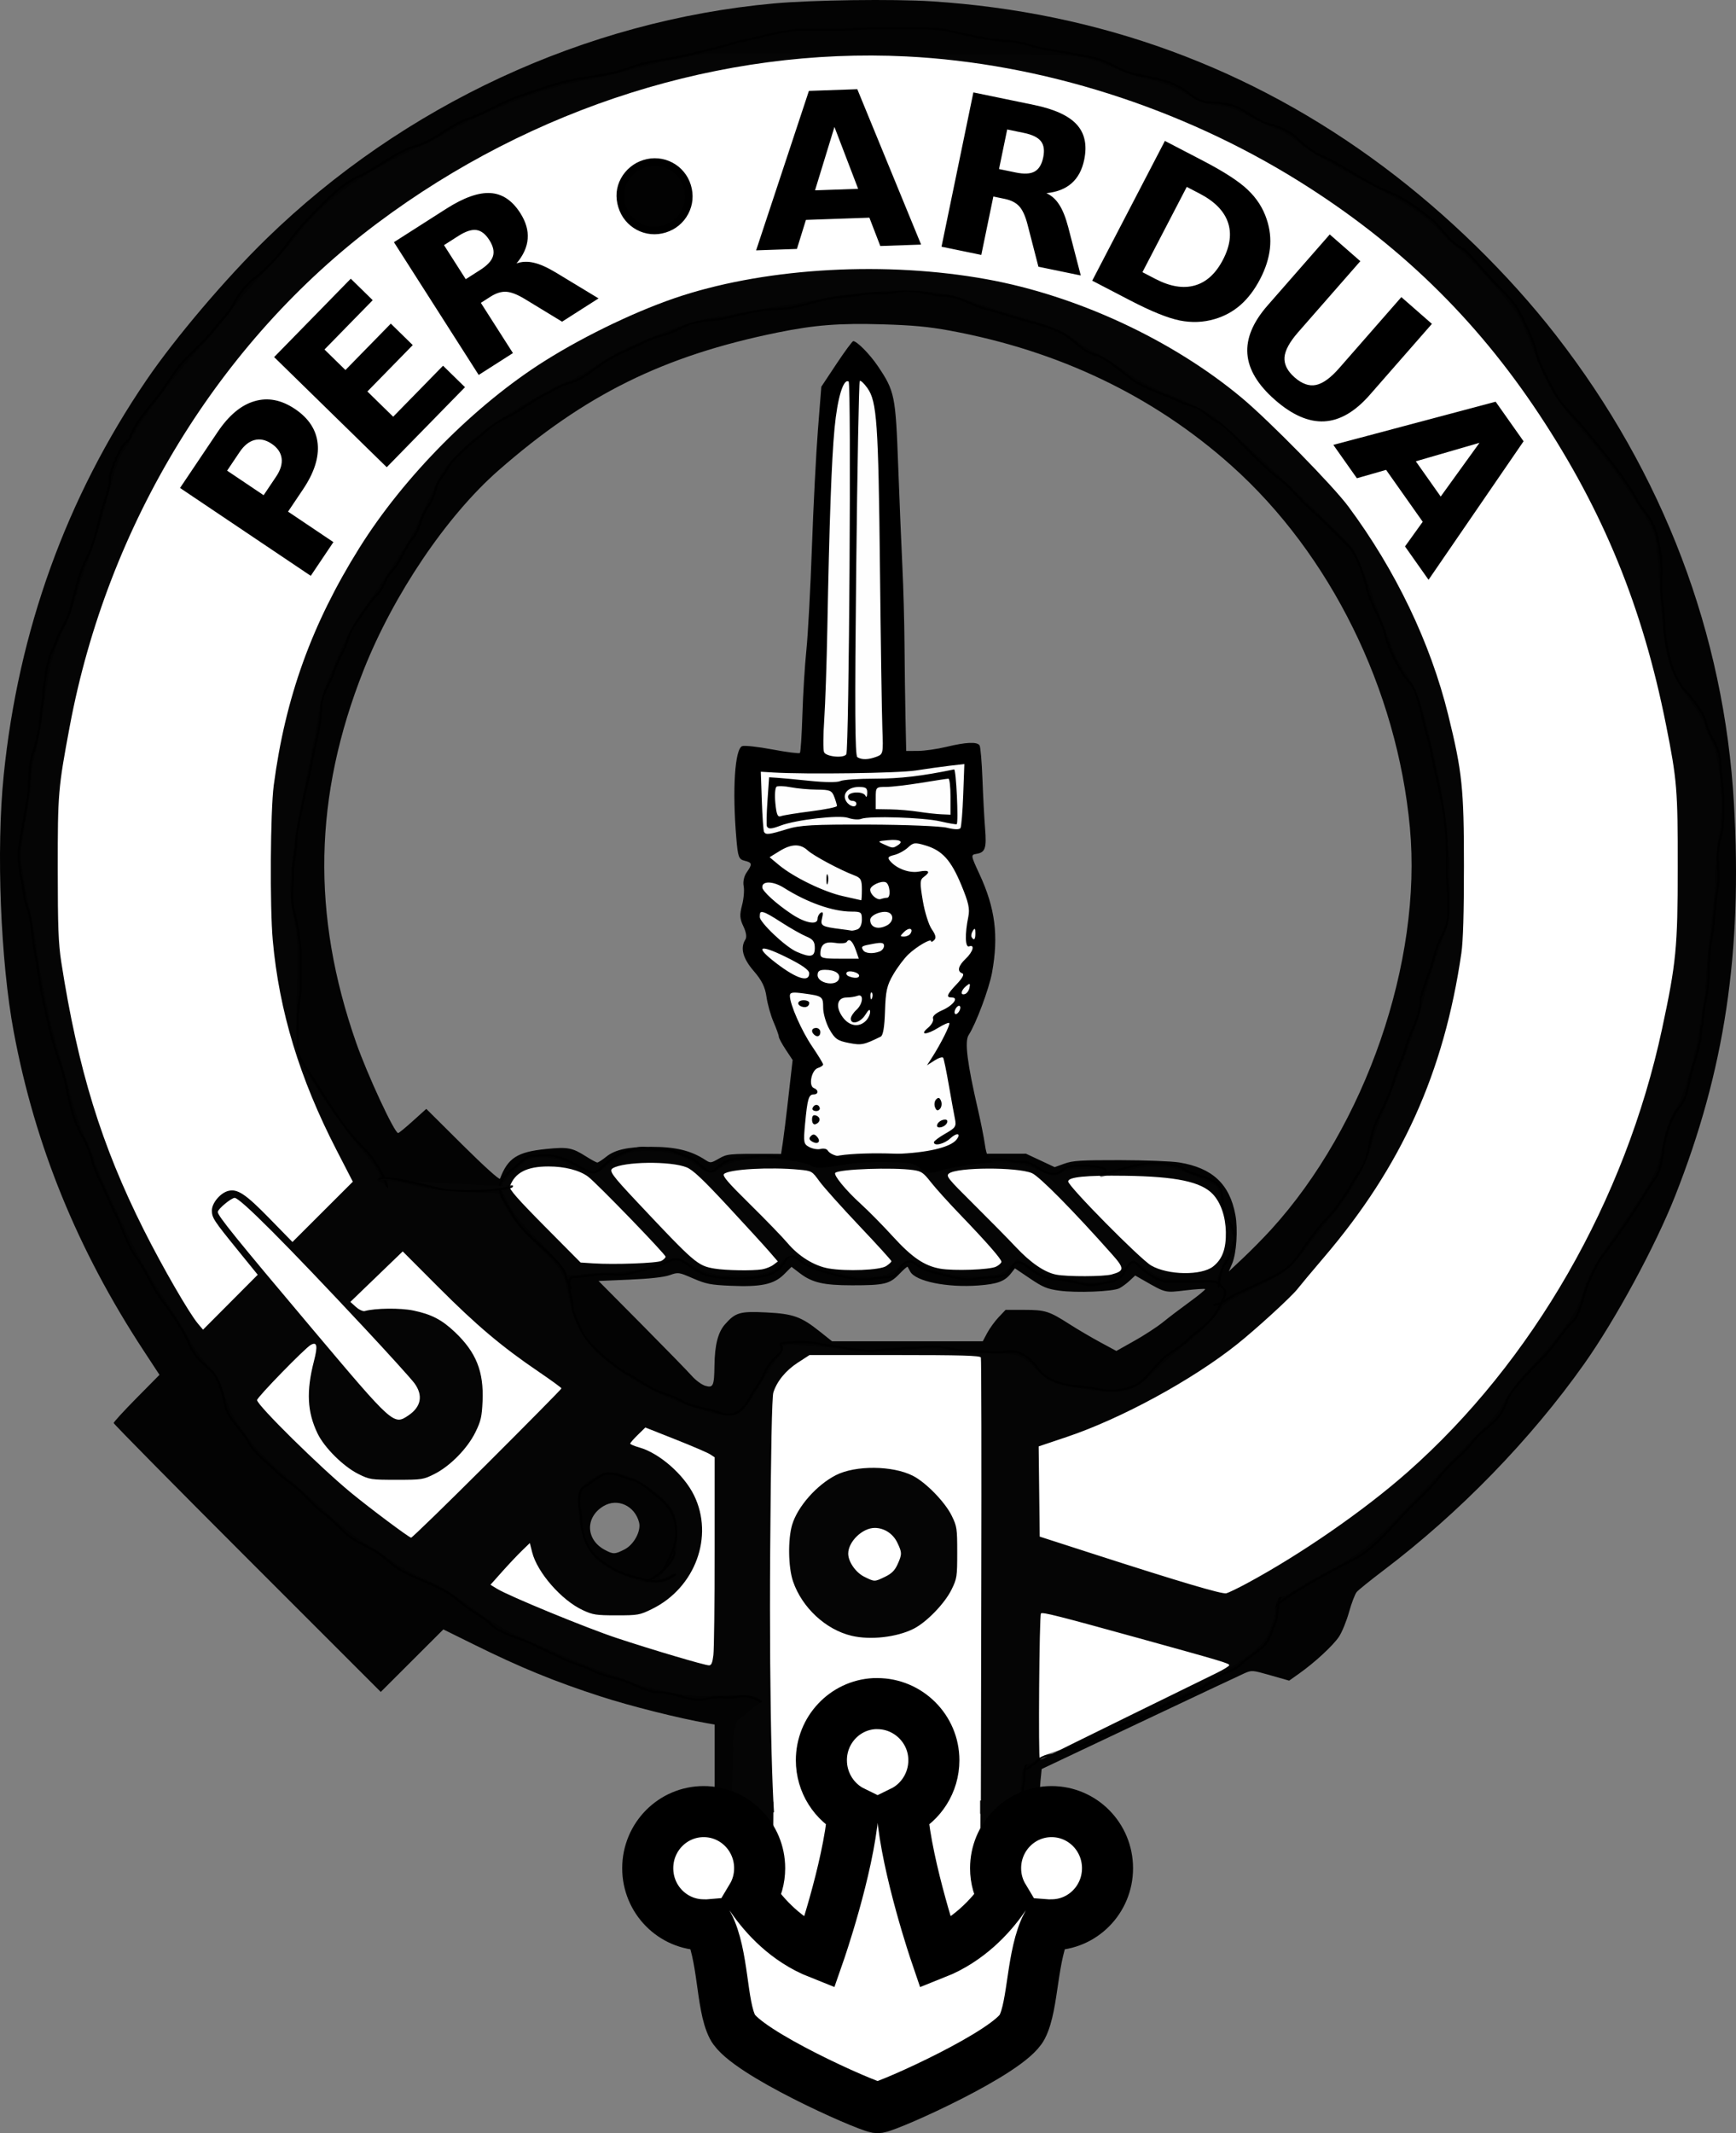<?xml version="1.0" encoding="UTF-8" standalone="no"?>
<!-- Created with Inkscape (http://www.inkscape.org/) -->
<svg
   xmlns:svg="http://www.w3.org/2000/svg"
   xmlns="http://www.w3.org/2000/svg"
   version="1.0"
   width="883.9"
   height="1085.83"
   id="svg3390">
  <rect width="100%" height="100%" fill="#808080" stroke="none"/>
  <defs
     id="defs3392" />
  <g
     transform="translate(-2.9068947e-7,-3.2676435e-6)"
     id="g2517">
    <g
       transform="translate(872.475,12.373)"
       id="g2466">
      <g
         transform="translate(535.723,407.982)"
         id="g2468" />
      <g
         id="g2567">
        <g
           transform="matrix(1.41,0,0,1.41,-289.518,160.079)"
           id="g2471"
           style="opacity:1;display:inline">
          <g
             id="g2403">
            <path
               d="M -102.247,9.343 L -94.283,22.188 L -91.714,151.666 L -62.17,150.125 L -63.711,181.21"
               id="path2391"
               style="fill:none;fill-rule:evenodd;stroke:#000000;stroke-width:1px;stroke-linecap:butt;stroke-linejoin:miter;stroke-opacity:1" />
            <path
               d="M -62.427,296.045 L -68.849,254.427 L -56.518,224.112 L -66.794,183.008 L -63.198,180.953"
               id="path2393"
               style="fill:none;fill-rule:evenodd;stroke:#000000;stroke-width:1px;stroke-linecap:butt;stroke-linejoin:miter;stroke-opacity:1" />
            <path
               d="M -62.427,295.017 L -126.909,300.155 L -122.542,260.078 L -141.039,223.085 L -138.213,188.917 L -144.122,151.152 L -119.973,152.18 L -113.807,18.078 L -101.219,9.6"
               id="path2395"
               style="fill:none;fill-rule:evenodd;stroke:#000000;stroke-width:1px;stroke-linecap:butt;stroke-linejoin:miter;stroke-opacity:1" />
            <path
               d="M -125.663,295.944 C -125.42,294.337 -124.424,285.556 -123.448,276.432 L -121.674,259.842 L -130.9,241.339 L -140.126,222.837 L -138.747,205.717 L -137.369,188.597 L -139.843,172.622 C -141.204,163.835 -142.522,155.625 -142.773,154.378 L -143.228,152.109 L -131.059,152.611 L -118.891,153.113 L -118.91,150.983 C -118.952,146.33 -113.337,23.222 -112.975,20.861 C -112.617,18.521 -109.468,15.729 -102.806,11.841 C -102.261,11.523 -100.603,13.509 -98.527,16.965 L -95.137,22.609 L -93.87,87.121 C -93.173,122.603 -92.396,151.84 -92.143,152.093 C -91.889,152.346 -85.267,152.207 -77.427,151.783 C -69.587,151.36 -63.144,151.053 -63.11,151.102 C -63.076,151.151 -63.381,157.854 -63.787,165.998 C -64.497,180.197 -64.736,181.38 -67.068,182.233 C -67.522,182.399 -65.658,191.14 -62.596,203.194 L -57.345,223.871 L -63.533,239.039 L -69.722,254.207 L -66.672,273.97 C -64.995,284.839 -63.734,293.844 -63.871,293.981 C -64.182,294.292 -119.882,298.852 -123.471,298.86 C -126.073,298.866 -126.098,298.832 -125.663,295.944 L -125.663,295.944 z"
               id="path2397"
               style="opacity:1;fill:#ffffff;fill-opacity:0.992;stroke:#000000;stroke-width:0pt;stroke-miterlimit:4;stroke-dasharray:none;stroke-opacity:1" />
            <path
               d="M -160.213,305.412 C -160.213,305.168 -157.85,304.189 -154.963,303.237 C -152.075,302.285 -148.146,300.449 -146.231,299.157 C -143.682,297.438 -141.352,296.808 -137.54,296.808 C -134.675,296.808 -132.069,296.385 -131.75,295.868 C -131.431,295.352 -130.281,287.158 -129.196,277.661 L -127.222,260.392 L -129.717,256.621 C -131.09,254.547 -132.213,252.448 -132.213,251.956 C -132.213,251.464 -133.063,249.092 -134.102,246.685 C -135.141,244.277 -136.294,240.165 -136.665,237.546 C -137.165,234.014 -138.356,231.608 -141.276,228.235 C -145.201,223.699 -146.205,219.924 -144.29,216.898 C -143.72,215.998 -143.978,214.271 -145.004,212.118 C -146.327,209.345 -146.413,208.001 -145.493,204.528 C -144.878,202.207 -144.61,199.1 -144.897,197.625 C -145.211,196.016 -144.778,194.025 -143.816,192.652 C -141.695,189.623 -141.782,189.133 -144.564,188.434 C -146.7,187.898 -146.976,187.139 -147.564,180.175 C -149.036,162.764 -148.092,148.082 -145.434,147.062 C -144.615,146.748 -139.708,147.289 -134.528,148.265 C -129.348,149.241 -124.882,149.811 -124.603,149.532 C -124.325,149.253 -123.915,143.013 -123.693,135.666 C -123.471,128.319 -122.821,117.808 -122.249,112.308 C -121.677,106.808 -120.78,90.158 -120.256,75.308 C -119.732,60.458 -118.754,41.333 -118.082,32.808 L -116.861,17.308 L -111.387,9.058 C -108.376,4.52 -105.642,0.824 -105.313,0.844 C -103.93,0.926 -99.316,5.62 -96.478,9.83 C -90.35,18.921 -90.043,20.421 -89.106,45.808 C -88.629,58.733 -87.946,75.158 -87.588,82.308 C -87.231,89.458 -86.887,102.058 -86.825,110.308 C -86.763,118.558 -86.6,130.595 -86.463,137.058 L -86.213,148.808 L -81.963,148.792 C -79.625,148.783 -75.013,148.124 -71.713,147.328 C -64.595,145.609 -60.561,145.434 -59.712,146.808 C -59.372,147.358 -58.904,152.871 -58.672,159.058 C -58.441,165.245 -58.015,173.233 -57.726,176.808 C -57.15,183.948 -57.656,185.432 -60.845,185.957 C -62.939,186.301 -62.92,186.432 -59.737,193.308 C -54.059,205.572 -52.796,215.478 -55.21,228.793 C -56.271,234.647 -61.03,247.354 -63.669,251.382 C -65.166,253.666 -64.186,261.48 -60.294,278.308 C -59.276,282.708 -58.137,288.454 -57.764,291.077 C -57.248,294.699 -56.45,296.262 -54.446,297.577 C -51.136,299.748 -44.684,301.568 -35.911,302.806 C -32.171,303.334 -28.346,304.223 -27.411,304.782 C -25.51,305.919 -59.178,305.515 -67.463,304.302 C -70.674,303.832 -72.213,303.963 -72.213,304.707 C -72.213,306.409 -80.752,306.068 -82.213,304.308 C -82.897,303.483 -84.992,302.808 -86.866,302.808 C -88.974,302.808 -90.495,303.38 -90.851,304.308 C -91.555,306.142 -96.883,306.286 -102.436,304.623 C -105.174,303.802 -106.901,303.752 -108.052,304.46 C -109.653,305.445 -160.213,306.368 -160.213,305.412 z M -90.037,294.285 C -78.816,293.906 -70.419,291.966 -68.147,289.229 C -66.162,286.837 -67.887,286.426 -70.335,288.707 C -72.515,290.738 -76.221,291.59 -76.205,290.058 C -76.201,289.645 -74.353,288.254 -72.098,286.966 C -68.327,284.812 -68.05,284.372 -68.64,281.466 C -68.993,279.729 -69.984,274.258 -70.843,269.308 C -71.702,264.358 -72.61,259.975 -72.861,259.569 C -73.112,259.162 -74.531,259.612 -76.015,260.569 L -78.713,262.308 L -76.913,259.517 C -73.751,254.613 -70.185,247.502 -70.654,247.033 C -70.903,246.784 -72.647,247.531 -74.528,248.694 C -78.896,251.393 -81.565,251.451 -78.355,248.777 C -77.058,247.696 -76.23,246.205 -76.515,245.463 C -76.842,244.609 -75.63,243.494 -73.218,242.43 C -69.27,240.688 -67.105,237.808 -69.744,237.808 C -71.939,237.808 -71.554,236.762 -67.963,232.977 C -65.841,230.741 -65.146,229.394 -65.963,229.097 C -67.917,228.384 -67.441,226.371 -64.713,223.808 C -62.085,221.339 -61.311,218.524 -63.49,219.36 C -64.924,219.911 -65.064,214.876 -63.788,208.694 C -63.187,205.784 -63.678,203.544 -66.312,197.194 C -70.03,188.228 -73.197,184.728 -79.227,182.921 C -83.041,181.779 -83.627,181.847 -85.571,183.661 C -86.749,184.76 -88.962,185.97 -90.49,186.349 C -92.777,186.917 -93.054,187.293 -92.062,188.489 C -89.733,191.296 -85.091,193.007 -81.591,192.351 C -77.932,191.664 -77.265,192.394 -79.835,194.273 C -81.278,195.329 -81.32,196.276 -80.213,202.883 C -79.529,206.967 -78.078,211.589 -76.989,213.155 C -75.546,215.23 -75.307,216.302 -76.11,217.105 C -76.717,217.712 -77.213,217.881 -77.213,217.482 C -77.213,216.367 -82.389,219.37 -85.422,222.245 C -86.913,223.658 -89.361,226.911 -90.863,229.475 C -93.172,233.414 -93.636,235.463 -93.864,242.721 C -94.046,248.509 -94.554,251.514 -95.423,251.942 C -101.536,254.948 -102.368,255.113 -106.937,254.226 C -111.014,253.434 -111.977,252.756 -113.923,249.308 C -115.164,247.108 -116.187,243.606 -116.196,241.526 C -116.214,237.405 -116.409,237.265 -123.463,236.321 C -127.329,235.803 -128.213,235.968 -128.213,237.209 C -128.213,240.285 -124.01,249.836 -120.167,255.493 C -117.995,258.691 -116.216,261.615 -116.215,261.99 C -116.214,262.366 -117.064,262.943 -118.104,263.273 C -120.422,264.009 -121.569,269.734 -119.553,270.507 C -117.771,271.191 -117.836,272.808 -119.645,272.808 C -121.425,272.808 -121.895,274.433 -122.734,283.473 C -123.355,290.17 -123.255,290.714 -121.203,291.813 C -119.996,292.459 -118.155,292.764 -117.111,292.491 C -116.068,292.219 -114.943,292.435 -114.611,292.972 C -113.455,294.843 -109.683,295.756 -105.37,295.208 C -102.982,294.905 -96.082,294.49 -90.037,294.285 z M -120.252,289.783 C -121.289,289.142 -121.391,288.586 -120.612,287.807 C -119.833,287.028 -119.188,287.132 -118.322,288.176 C -116.874,289.92 -118.219,291.04 -120.252,289.783 z M -74.995,283.653 C -74.749,282.913 -73.745,282.152 -72.765,281.962 C -71.625,281.741 -71.144,282.102 -71.43,282.962 C -71.677,283.702 -72.68,284.463 -73.661,284.653 C -74.801,284.874 -75.282,284.514 -74.995,283.653 z M -120.213,281.922 C -120.213,280.484 -119.751,280.047 -118.67,280.462 C -116.964,281.117 -117.174,282.961 -119.025,283.578 C -119.685,283.798 -120.213,283.062 -120.213,281.922 z M -120.046,277.808 C -119.543,276.298 -117.935,276.142 -117.463,277.558 C -117.233,278.245 -117.796,278.808 -118.713,278.808 C -119.629,278.808 -120.229,278.358 -120.046,277.808 z M -75.813,277.408 C -76.179,276.454 -75.983,275.178 -75.378,274.573 C -74.578,273.773 -74.097,273.946 -73.613,275.208 C -73.247,276.162 -73.442,277.437 -74.047,278.042 C -74.847,278.842 -75.329,278.669 -75.813,277.408 z M -119.546,251.141 C -120.697,249.99 -120.274,248.808 -118.713,248.808 C -117.888,248.808 -117.213,249.483 -117.213,250.308 C -117.213,251.869 -118.395,252.292 -119.546,251.141 z M -123.963,241.089 C -125.936,240.382 -125.419,238.808 -123.213,238.808 C -122.113,238.808 -121.213,239.231 -121.213,239.749 C -121.213,241.029 -122.45,241.632 -123.963,241.089 z M -100.784,246.236 C -99.92,245.372 -99.225,243.909 -99.239,242.986 C -99.258,241.817 -99.783,242.142 -100.971,244.058 C -102.733,246.901 -106.213,247.833 -106.213,245.463 C -106.213,244.723 -105.313,243.303 -104.213,242.308 C -101.762,240.09 -101.452,236.302 -103.794,237.201 C -104.664,237.535 -106.434,237.808 -107.727,237.808 C -111.135,237.808 -111.838,241.121 -109.212,244.808 C -106.826,248.159 -103.304,248.756 -100.784,246.236 z M -66.851,242.308 C -66.534,241.483 -66.663,240.808 -67.137,240.808 C -67.611,240.808 -68.258,241.483 -68.574,242.308 C -68.891,243.133 -68.762,243.808 -68.288,243.808 C -67.814,243.808 -67.168,243.133 -66.851,242.308 z M -98.608,236.078 C -98.941,235.746 -99.177,236.337 -99.134,237.391 C -99.086,238.556 -98.849,238.793 -98.53,237.995 C -98.241,237.273 -98.276,236.411 -98.608,236.078 z M -63.347,234.257 C -63.031,232.626 -63.2,232.552 -64.597,233.712 C -66.509,235.298 -66.747,237.152 -64.963,236.558 C -64.275,236.329 -63.548,235.294 -63.347,234.257 z M -110.536,231.207 C -109.78,229.237 -111.809,227.843 -115.463,227.823 C -117.516,227.812 -118.213,228.295 -118.213,229.734 C -118.213,232.688 -111.591,233.958 -110.536,231.207 z M -121.235,229.058 C -121.25,227.865 -123.956,225.982 -129.735,223.145 C -139.544,218.328 -141.018,219.43 -132.963,225.559 C -125.636,231.132 -121.192,232.458 -121.235,229.058 z M -103.213,229.924 C -103.213,228.733 -107.079,227.782 -107.718,228.816 C -107.997,229.268 -107.66,229.865 -106.969,230.143 C -104.92,230.969 -103.213,230.87 -103.213,229.924 z M -104.363,220.806 C -105.531,217.457 -106.777,216.293 -107.662,217.726 C -107.985,218.248 -109.861,218.414 -111.831,218.095 C -115.6,217.483 -117.167,218.64 -117.197,222.058 C -117.21,223.558 -116.221,223.808 -110.265,223.808 L -103.317,223.808 L -104.363,220.806 z M -119.213,219.929 C -119.213,217.654 -119.861,216.782 -122.304,215.77 C -124.004,215.066 -128.069,212.761 -131.337,210.649 C -137.957,206.37 -139.213,206.029 -139.213,208.507 C -139.213,210.62 -129.891,219.492 -125.767,221.303 C -120.739,223.511 -119.213,223.191 -119.213,219.929 z M -95.794,221.201 C -94.924,220.867 -94.213,219.946 -94.213,219.155 C -94.213,218.039 -95.053,217.869 -97.963,218.395 C -102.38,219.194 -102.619,219.341 -101.754,220.741 C -101.024,221.921 -98.233,222.137 -95.794,221.201 z M -61.228,214.558 C -61.24,212.801 -61.445,212.626 -62.162,213.76 C -62.667,214.559 -62.859,215.571 -62.588,216.01 C -61.72,217.413 -61.212,216.871 -61.228,214.558 z M -84.672,214.741 C -83.499,212.844 -85.209,212.376 -86.951,214.117 C -88.51,215.676 -88.512,215.808 -86.986,215.808 C -86.076,215.808 -85.034,215.328 -84.672,214.741 z M -103.794,213.201 C -102.856,212.841 -102.213,211.416 -102.213,209.701 C -102.213,207.025 -102.495,206.807 -105.963,206.802 C -112.726,206.792 -121.88,203.568 -130.38,198.202 C -134.221,195.777 -138.213,195.661 -138.213,197.974 C -138.213,199.381 -133.155,203.995 -127.524,207.725 C -122.567,211.008 -118.213,211.776 -118.213,209.367 C -118.213,208.574 -117.697,207.607 -117.067,207.218 C -116.262,206.72 -116.117,207.29 -116.58,209.136 C -117.283,211.937 -116.733,212.258 -109.713,213.134 C -108.063,213.34 -106.412,213.575 -106.044,213.658 C -105.677,213.74 -104.664,213.535 -103.794,213.201 z M -93.147,211.772 C -91.058,210.655 -90.583,208.315 -92.237,207.293 C -94.209,206.074 -99.213,207.876 -99.213,209.804 C -99.213,212.553 -96.345,213.484 -93.147,211.772 z M -102.213,198.783 C -102.213,195.312 -102.591,194.615 -104.963,193.716 C -110.117,191.763 -119.707,186.63 -121.777,184.716 C -124.479,182.218 -127.66,182.303 -132.008,184.99 L -135.539,187.172 L -132.203,189.957 C -126.919,194.369 -115.927,199.714 -109.038,201.222 C -105.559,201.984 -102.6,202.652 -102.463,202.707 C -102.325,202.762 -102.213,200.997 -102.213,198.783 z M -115.018,195.308 C -115.038,193.658 -114.831,192.862 -114.557,193.539 C -114.283,194.216 -114.266,195.566 -114.52,196.539 C -114.773,197.512 -114.997,196.958 -115.018,195.308 z M -93.131,201.808 C -91.636,201.808 -92.086,196.794 -93.635,196.199 C -95.31,195.556 -99.213,197.435 -99.213,198.885 C -99.213,200.609 -96.778,202.762 -95.381,202.273 C -94.648,202.017 -93.636,201.808 -93.131,201.808 z M -89.242,182.847 C -86.998,181.428 -88.581,180.635 -92.862,181.034 C -96.615,181.384 -96.649,181.422 -94.213,182.537 C -91.082,183.97 -91.023,183.973 -89.242,182.847 z M -129.367,177.058 C -124.609,175.585 -119.91,175.321 -99.713,175.389 C -86.398,175.434 -73.818,175.944 -71.457,176.534 C -68.804,177.197 -66.98,177.241 -66.615,176.65 C -66.293,176.129 -65.845,170.713 -65.62,164.615 L -65.21,153.528 L -70.461,154.138 C -73.35,154.474 -78.863,155.245 -82.713,155.852 C -88.923,156.831 -122.239,157.301 -134.213,156.579 L -138.713,156.308 L -138.348,166.808 C -138.148,172.583 -137.784,177.645 -137.539,178.058 C -136.889,179.154 -135.65,179.002 -129.367,177.058 z M -136.498,176.058 C -136.72,175.645 -136.634,171.483 -136.307,166.808 L -135.713,158.308 L -132.713,158.501 C -131.063,158.607 -125.663,159.114 -120.713,159.628 C -115.523,160.166 -111,160.19 -110.028,159.684 C -109.102,159.202 -103.414,158.808 -97.389,158.808 C -88.466,158.808 -80.654,157.893 -68.91,155.473 C -68.182,155.323 -67.268,174.529 -67.97,175.232 C -68.135,175.397 -70.807,174.942 -73.908,174.221 C -79.999,172.805 -99.616,172.184 -102.45,173.317 C -103.406,173.699 -105.546,173.539 -107.205,172.96 C -110.403,171.845 -125.988,173.631 -131.564,175.751 C -134.855,177.002 -135.953,177.071 -136.498,176.058 z M -120.581,170.586 C -115.428,169.935 -111.213,169.073 -111.213,168.67 C -111.213,168.268 -111.652,166.784 -112.188,165.373 C -113.061,163.076 -113.715,162.803 -118.438,162.764 C -121.339,162.74 -125.593,162.356 -127.892,161.911 C -130.19,161.466 -132.5,161.373 -133.025,161.705 C -133.55,162.036 -133.747,164.695 -133.463,167.614 C -133.057,171.796 -132.63,172.798 -131.449,172.345 C -130.624,172.028 -125.734,171.237 -120.581,170.586 z M -70.213,165.308 C -70.213,161.733 -70.55,158.809 -70.963,158.811 C -71.375,158.814 -75.763,159.481 -80.713,160.294 C -85.663,161.107 -91.4,161.781 -93.463,161.79 C -97.168,161.807 -97.213,161.855 -97.213,165.808 L -97.213,169.808 L -91.963,169.895 C -89.075,169.943 -84.463,170.333 -81.713,170.762 C -78.963,171.19 -75.25,171.601 -73.463,171.674 L -70.213,171.808 L -70.213,165.308 z M -104.213,167.808 C -104.213,167.258 -104.888,166.808 -105.713,166.808 C -106.538,166.808 -107.213,166.133 -107.213,165.308 C -107.213,163.446 -101.614,163.225 -100.875,165.058 C -100.598,165.745 -100.335,165.295 -100.292,164.058 C -100.226,162.185 -100.74,161.808 -103.352,161.808 C -107.263,161.808 -109.494,164.384 -107.855,167.008 C -106.654,168.931 -104.213,169.467 -104.213,167.808 z M -96.906,150.881 C -94.533,149.979 -94.479,149.72 -94.815,140.858 C -95.005,135.855 -95.397,109.835 -95.685,83.035 C -96.253,30.323 -96.788,22.617 -100.219,17.799 C -101.435,16.09 -102.677,14.939 -102.978,15.239 C -103.278,15.54 -103.857,46.053 -104.262,83.047 C -104.812,133.144 -104.709,150.495 -103.857,151.042 C -102.295,152.045 -99.817,151.988 -96.906,150.881 z M -107.842,150.017 C -106.83,148.38 -106.006,16.053 -107.004,15.437 C -108.903,14.263 -111.05,21.391 -112.085,32.308 C -113.164,43.694 -113.968,66.019 -114.694,104.808 C -114.926,117.183 -115.427,131.877 -115.808,137.461 C -116.189,143.046 -116.225,148.333 -115.888,149.211 C -115.248,150.88 -108.776,151.528 -107.842,150.017 z"
               id="path2386"
               style="fill:#000000" />
          </g>
        </g>
        <g
           id="g2629">
          <g
             transform="translate(-796.239,-16.106)"
             id="layer1">
            <g
               transform="translate(-67.155,1.807)"
               id="g3363">
              <g
                 transform="translate(8.9697862e-6,15.829)"
                 id="g3296">
                <g
                   transform="translate(-39.838,657.541)"
                   id="g3402">
                  <g
                     transform="translate(-621.566,-147.416)"
                     id="g2573"
                     style="display:inline">
                    <path
                       d="M 424.264,812.704 C 425.635,812.019 434.65,816.393 437.804,817.97 C 439.94,819.038 445.24,819.475 448.336,819.475 C 454.777,819.475 462.081,813.252 465.637,809.695 C 471.58,803.752 472.408,798.455 472.408,790.137 C 472.408,786.601 468.437,780.329 465.637,776.597 C 461.664,771.299 455.413,770.468 449.84,769.074 C 444.733,767.798 441.42,768.832 437.052,770.579 C 432.153,772.539 429.281,771.828 426.521,777.349 C 423.968,782.455 422.669,787.492 421.255,793.146 C 420.12,797.686 418.549,799.623 419.751,804.43 C 421.155,810.047 424.264,806.504 424.264,812.704 z"
                       transform="translate(653.408,-524.953)"
                       id="path2488"
                       style="fill:none;fill-rule:evenodd;stroke:#000000;stroke-width:1px;stroke-linecap:butt;stroke-linejoin:miter;stroke-opacity:1" />
                    <path
                       d="M 335.5,801.421 C 335.787,802.571 341.443,791.187 342.27,787.88 C 343.657,782.331 343.568,779.535 342.27,774.34 C 341.043,769.431 337.112,765.206 333.243,762.304 C 328.623,758.839 325.528,755.298 320.455,754.03 C 316.027,752.923 313.485,751.021 308.419,751.021 C 304.78,751.021 299.846,756.059 296.383,757.791 C 293.275,759.345 293.547,766.759 294.126,769.074 C 295.127,773.076 294.679,777.304 295.631,781.11 C 296.915,786.247 299.78,791.557 303.905,794.651 C 309.952,799.186 314.663,801.854 321.959,803.678 C 328.029,805.195 333.428,807.346 339.261,804.43 C 340.93,803.595 341.645,802.999 343.022,802.173"
                       transform="translate(653.408,-524.953)"
                       id="path2490"
                       style="fill:none;fill-rule:evenodd;stroke:#000000;stroke-width:1px;stroke-linecap:butt;stroke-linejoin:miter;stroke-opacity:1" />
                    <path
                       d="M 396.431,684.823 C 397.375,684.351 409.757,683.453 415.237,684.823 C 419.793,685.962 425.07,686.153 428.778,687.08 C 432.495,688.01 437.303,687.895 440.061,688.585 C 442.504,689.195 446.935,687.832 451.345,687.832 C 455.446,687.832 458.726,687.08 462.628,687.08 C 466.08,687.08 470.178,686.328 473.912,686.328 C 480.109,686.328 485.626,688.585 491.966,688.585 C 496.962,688.585 501.863,689.337 507.011,689.337 C 511.529,689.337 514.505,687.818 519.046,690.089 C 523.006,692.069 525.176,694.751 527.321,697.611 C 531.188,702.768 536.601,704.733 542.366,705.886 C 547.68,706.949 553.156,706.891 558.163,708.143 C 562.216,709.156 567.016,709.127 570.951,708.143 C 575.691,706.958 578.278,706.081 581.482,702.877 C 585.146,699.213 587.135,696.472 590.509,693.098 C 593.945,689.663 599.394,687.222 603.297,683.319 C 606.906,679.71 611.021,677.1 614.581,673.54 C 617.682,670.439 619.283,667.146 621.351,663.008 C 623.513,658.686 623.295,658.182 619.847,654.734 C 617.295,652.182 611.973,653.229 608.563,653.229 C 603.346,653.229 598.635,653.229 593.518,653.229 C 587.308,653.229 580.866,647.347 577.721,644.202 C 574.19,640.671 571.297,649.122 570.199,650.22 C 566.605,653.814 562.822,653.652 557.411,654.734 C 553.192,655.578 548.327,654.155 544.623,653.229 C 540.884,652.295 536.94,652.625 533.339,651.725 C 528.557,650.529 526.092,648.734 522.055,645.707 C 515.78,641.001 515.516,644.397 512.276,648.716 C 510.033,651.707 500.399,650.941 496.479,651.725 C 489.977,653.025 483.213,650.853 477.673,649.468 C 472.629,648.207 469.15,647.401 464.885,644.202 C 460.177,640.671 457.751,645.941 455.106,649.468 C 453.459,651.665 446.393,651.082 443.822,651.725 C 438.43,653.073 430.789,651.475 425.769,650.22 C 420.142,648.814 415.087,647.512 409.971,644.955 C 405.624,642.781 401.439,637.195 398.688,642.698 C 396.797,646.48 393.116,649.168 388.909,650.22 C 384.837,651.238 380.302,651.725 376.121,651.725 C 370.211,651.725 365.015,651.581 359.571,650.22 C 353.353,648.666 349.993,644.679 346.031,642.698 C 341.327,640.346 337.327,644.686 333.243,645.707 C 328.256,646.954 323.421,648.162 318.198,649.468 C 314.918,650.288 310.316,649.468 306.914,649.468 C 301.389,649.468 296.419,650.973 291.117,650.973 C 285.966,650.973 290.365,661.752 290.365,665.265 C 290.365,669.144 292.919,673.53 294.126,676.549 C 295.96,681.132 298.327,683.759 301.649,687.08 C 306.441,691.872 314.073,698.182 318.95,700.62 C 323.273,702.782 326.707,705.627 331.738,708.143 C 336.369,710.458 341.088,711.195 346.031,714.161 C 351.109,717.208 360.488,718.138 365.589,720.179 C 372.832,723.076 377.858,718.208 380.634,712.656 C 382.981,707.963 386.322,704.455 388.156,699.868 C 390.042,695.154 393.533,692.235 396.431,689.337 C 397.495,688.273 396.431,686.328 396.431,684.823 z"
                       transform="translate(653.408,-524.953)"
                       id="path2492"
                       style="fill:none;fill-rule:evenodd;stroke:#000000;stroke-width:1px;stroke-linecap:butt;stroke-linejoin:miter;stroke-opacity:1" />
                    <path
                       d="M 619.095,656.238 C 619.416,655.917 620.317,647.337 622.104,644.955 C 624.48,641.786 626.43,637.428 627.369,633.671 C 628.376,629.643 626.488,625.224 624.36,622.387 C 621.269,618.265 621.8,611.393 620.599,606.59 C 618.965,600.054 606.124,599.523 601.793,596.059 C 599.069,593.88 591.386,593.05 587.5,593.05 C 583.361,593.05 579.271,593.603 575.465,594.554 C 569.85,595.958 564.372,597.704 558.915,599.068 C 558.775,599.103 565.285,596.711 559.667,595.307 C 555.068,594.157 550.154,594.554 545.375,594.554 C 538.819,594.554 539.566,599.872 533.339,598.316 C 527.83,596.938 525.074,592.298 519.046,592.298 C 512.939,592.298 507.705,590.056 501.745,591.545 C 498.215,592.428 494.268,593.05 490.461,593.05 C 486.082,593.05 483.336,594.267 479.178,595.307 C 473.377,596.757 472.752,599.412 468.646,595.307 C 464.67,591.33 460.122,590.793 453.601,590.793 C 447.586,590.793 441.08,590.439 435.548,591.545 C 430.991,592.457 426.338,592.72 422.007,593.802 C 417.585,594.908 415.436,596.258 412.228,593.05 C 410.283,591.105 404.665,590.793 401.697,590.793 C 397.125,590.793 392.103,589.289 387.404,589.289 C 382.745,589.289 378.458,590.793 373.864,590.793 C 369.476,590.793 365.595,593.797 362.58,596.811 C 360.056,599.336 355.419,593.697 353.553,592.298 C 349.868,589.533 346.363,589.079 342.27,587.032 C 338.773,585.284 332.667,586.512 328.729,585.528 C 323.845,584.306 317.597,586.957 314.437,588.537 C 301.835,594.838 305.701,601.951 293.374,594.554 C 288.868,591.851 285.886,590.614 280.586,589.289 C 277.306,588.469 272.704,589.289 269.302,589.289 C 267.241,589.289 263.075,593.583 261.78,594.554 C 258.7,596.864 255.64,599.312 254.258,602.077 C 251.319,607.953 257.006,613.591 259.523,618.626 C 263.587,626.754 273.448,634.055 279.834,640.441 C 283.835,644.443 286.104,646.716 287.356,651.725 C 287.817,653.568 289.18,655.259 289.613,656.99"
                       transform="translate(653.408,-524.953)"
                       id="path2494"
                       style="fill:none;fill-rule:evenodd;stroke:#000000;stroke-width:1px;stroke-linecap:butt;stroke-linejoin:miter;stroke-opacity:1" />
                    <path
                       d="M 196.335,605.838 C 196.439,606.255 194.019,595.247 182.795,584.023 C 172.09,573.318 164.733,559.563 156.466,547.163 C 153.037,542.019 150.448,538.965 150.448,532.118 C 150.448,527.856 150.448,523.593 150.448,519.33 C 150.448,513.868 151.953,509.246 151.953,503.533 C 151.953,498.017 151.953,492.5 151.953,486.984 C 151.953,479.493 149.951,469.951 148.192,462.912 C 146.818,457.418 148.192,449.812 148.192,444.106 C 148.192,439.184 149.696,434.683 149.696,429.814 C 149.696,425.13 151.035,420.107 151.953,415.521 C 153.151,409.529 154.259,404.039 155.714,398.219 C 157.219,392.2 157.982,386.137 159.475,380.166 C 160.943,374.295 162.484,366.697 162.484,360.607 C 162.484,354.003 167.338,348.714 168.502,344.058 C 169.232,341.139 172.144,335.27 173.768,332.022 C 176.15,327.258 176.549,322.798 179.786,318.482 C 183.683,313.286 186.717,307.79 191.069,303.437 C 194.135,300.371 195.08,294.913 198.592,291.401 C 203.022,286.971 204.504,280.395 209.123,274.852 C 212.657,270.611 213.246,263.588 216.645,259.055 C 218.655,256.375 220.268,252.087 221.159,248.523 C 221.833,245.829 225.71,241.679 227.177,238.744 C 229.114,234.871 234.722,230.447 236.956,228.213 C 239.78,225.389 243.508,223.165 246.735,219.938 C 249.5,217.173 253.352,215.126 257.267,213.168 C 264.417,209.593 269.61,205.116 276.073,201.885 C 280.411,199.715 284.165,197.04 288.861,195.867 C 294.183,194.536 300.508,189.589 305.41,186.087 C 311.151,181.987 317.371,179.731 322.712,177.061 C 326.543,175.145 331.152,172.882 335.5,171.795 C 339.869,170.703 344.901,168.223 348.288,166.529 C 353.953,163.696 362.394,164.319 368.598,162.768 C 376.882,160.697 386.589,158.255 394.927,158.255 C 402.561,158.255 412.763,154.537 420.503,152.989 C 426.338,151.822 432.233,151.846 437.804,150.732 C 443.739,149.545 450.56,150.74 456.61,149.228 C 463.143,147.594 473.382,151.484 479.93,151.484 C 486.654,151.484 494.46,156.621 500.993,158.255 C 508.924,160.237 516.704,163.123 524.312,165.025 C 529.219,166.251 534.919,168.071 539.357,170.29 C 545.088,173.156 550.003,179.91 556.659,181.574 C 562.07,182.927 570.464,190.424 574.712,193.61 C 580.087,197.641 587.32,200.158 593.518,202.637 C 598.402,204.59 601.745,206.574 607.059,207.902 C 610.531,208.771 614.776,213.642 618.342,215.425 C 622.918,217.712 626.75,222.328 630.378,225.956 C 636.973,232.551 644.057,239.977 651.441,245.514 C 655.501,248.56 658.927,253.001 662.725,256.798 C 666.638,260.711 670.809,264.131 674.76,268.082 C 678.271,271.592 681.781,275.103 685.292,278.613 C 690.341,283.662 693.422,294.584 695.071,301.18 C 696.52,306.977 701,314.874 703.346,320.739 C 703.73,321.699 703.847,322.745 704.098,323.748 C 705.87,330.837 711.616,343.301 716.886,348.572 C 720.483,352.169 723.117,365.974 724.408,371.139 C 724.851,372.91 725.411,374.649 725.913,376.404 C 727.896,383.345 728.719,389.887 730.426,396.715 C 731.686,401.752 732.348,405.572 733.435,411.008 C 735.662,422.141 735.692,433.957 735.692,445.611 C 735.692,451.515 736.444,457.646 736.444,463.664 C 736.444,467.977 735.954,471.415 734.187,474.948 C 732.022,479.28 730.011,484.131 728.922,488.488 C 727.152,495.568 724.004,502.14 722.152,509.551 C 722.03,510.038 722.152,510.554 722.152,511.056 C 722.152,518.101 716.349,527.497 714.629,534.375 C 713.254,539.876 710.076,545.065 708.611,550.924 C 707.174,556.672 702.88,565.396 700.337,570.483 C 697.857,575.442 696.846,580.411 695.823,585.528 C 694.856,590.361 693.19,594.806 690.557,598.316 C 687.405,602.519 685.855,606.592 683.035,610.352 C 680.313,613.981 678.743,616.901 675.513,620.131 C 671.436,624.207 668.311,628.479 664.981,632.919 C 661.689,637.308 659.815,641.094 655.954,644.955 C 649.306,651.603 630.063,657.538 621.351,663.761 C 619.784,664.88 618.381,664.751 616.838,665.265"
                       transform="translate(653.408,-524.953)"
                       id="path2496"
                       style="fill:none;fill-rule:evenodd;stroke:#000000;stroke-width:1px;stroke-linecap:butt;stroke-linejoin:miter;stroke-opacity:1" />
                    <path
                       d="M 510.02,942.09 C 505.888,945.041 513.4,932.511 515.285,927.797 C 517.115,923.224 517.897,919.609 519.046,915.009 C 520.012,911.148 520.551,907.034 520.551,902.973 C 520.551,901.695 521.052,900.466 521.303,899.212"
                       transform="translate(653.408,-524.953)"
                       id="path2498"
                       style="fill:none;fill-rule:evenodd;stroke:#000000;stroke-width:1px;stroke-linecap:butt;stroke-linejoin:miter;stroke-opacity:1" />
                    <path
                       d="M 647.68,820.227 C 647.68,815.931 679.455,799.074 688.301,794.651 C 698.718,789.442 708.526,776.682 716.886,768.322 C 722.402,762.807 728.095,757.64 731.931,752.525 C 736.51,746.419 744.349,740.731 748.48,735.224 C 754.35,727.397 762.318,725.305 765.782,714.913 C 768.538,706.643 782.337,694.896 787.597,688.585 C 792.142,683.13 795.193,677.979 800.385,672.788 C 803.416,669.756 805.805,657.433 807.907,653.229 C 810.191,648.661 811.774,644.312 814.677,640.441 C 819.89,633.491 824.314,627.491 829.722,619.378 C 834.525,612.174 837.34,606.757 841.758,600.572 C 845.096,595.899 845.221,588.523 846.271,583.271 C 847.736,575.949 850.054,569.328 854.546,563.713 C 857.839,559.596 858.571,552.879 859.812,547.915 C 861.81,539.923 865.077,532.796 865.077,524.596 C 865.077,523.803 865.579,523.092 865.83,522.339 C 865.83,514.123 868.839,506.385 868.839,498.268 C 868.839,491.855 869.137,484.742 870.343,478.709 C 871.951,470.67 871.795,461.673 873.352,453.885 C 875.109,445.099 871.954,436.263 874.857,427.557 C 876.734,421.926 876.361,413.925 876.361,407.999 C 876.361,401.406 874.857,395.613 874.857,389.193 C 874.857,381.016 868.885,375.883 867.334,368.13 C 866.548,364.199 859.805,355.335 856.803,352.333 C 853.447,348.977 850.375,341.666 849.28,337.288 C 847.812,331.416 846.271,324.673 846.271,318.482 C 846.271,312.59 844.767,306.615 844.767,300.428 C 844.767,294.235 845.268,287.136 844.015,280.87 C 842.911,275.35 842.554,271.931 840.253,267.329 C 838.425,263.673 836.028,260.943 833.483,257.55 C 827.492,245.568 815.105,230.682 804.898,218.434 C 799.623,212.104 793.473,206.868 789.853,199.628 C 786.349,192.619 782.788,187.163 780.826,179.317 C 779.344,173.389 776.112,166.879 773.304,161.263 C 770.28,155.215 766.5,151.451 762.02,146.971 C 755.959,140.91 751.384,134.83 745.471,128.917 C 744.193,127.639 742.462,126.911 740.958,125.908 C 735.819,122.482 731.908,115.548 726.665,111.616 C 720.083,106.679 714.367,102.033 706.355,98.827 C 699.377,96.037 692.059,91.604 685.292,87.544 C 680.214,84.497 675.966,82.008 670.999,80.021 C 667.37,78.57 661.423,73.454 658.963,70.995 C 656.035,68.066 649.278,64.995 645.423,64.224 C 640.142,63.168 632.517,56.956 628.121,55.197 C 624.051,53.569 616.825,52.941 613.077,52.941 C 609.716,52.941 604.186,48.53 601.041,46.171 C 600.37,45.668 598.77,45.035 598.032,44.666 C 594.431,41.966 582.048,39.814 576.217,38.648 C 571.924,37.79 565.5,33.91 560.42,31.878 C 555.226,29.8 549.535,29.25 543.87,28.117 C 536.408,26.624 529.211,25.989 522.055,23.603 C 515.753,21.503 507.708,21.937 500.993,20.594 C 494.874,19.371 488.65,18.261 482.939,16.833 C 477.923,15.579 472.448,15.329 467.142,15.329 C 459.804,15.329 451.864,15.329 444.575,15.329 C 437.941,15.329 431.23,16.081 424.264,16.081 C 418.748,16.081 413.231,16.081 407.715,16.081 C 398.086,16.081 384.939,20.185 375.368,22.099 C 373.578,22.457 371.858,23.102 370.103,23.603 C 363.028,25.625 355.325,27.298 349.04,28.869 C 339.368,31.287 328.124,31.97 318.95,35.639 C 310.772,38.911 299.079,39.914 290.365,41.657 C 281.603,43.41 272.05,47.01 263.284,49.932 C 254.191,52.963 247.314,58.013 237.708,61.215 C 227.922,64.478 220.078,72.957 209.875,75.508 C 202.112,77.449 189.95,87.038 182.042,90.553 C 172.581,94.758 166.039,102.043 158.723,109.359 C 154.396,113.686 151.219,117.107 147.439,122.147 C 144.365,126.245 141.251,130.592 138.412,133.431 C 135.031,136.812 132.563,139.51 128.633,142.457 C 124.741,145.377 120.388,150.673 118.102,155.246 C 115.519,160.41 111.693,163.54 108.323,168.034 C 104.977,172.494 100.696,176.413 97.039,180.07 C 95.785,181.323 94.532,182.577 93.278,183.831 C 88.409,188.7 84.693,195.528 80.49,201.132 C 74.157,209.576 68.079,215.422 64.693,224.452 C 64.444,225.116 63.69,225.455 63.188,225.956 C 59.523,229.621 56.114,238.456 54.914,243.258 C 54.792,243.744 54.914,244.261 54.914,244.762 C 54.914,249.89 51.672,256.977 50.4,262.064 C 50.149,263.067 49.899,264.07 49.648,265.073 C 47.991,271.702 46.589,277.961 43.63,283.879 C 40.728,289.682 39.152,294.269 37.612,300.428 C 36.64,304.318 35.559,307.888 34.603,311.712 C 33.654,315.508 31.209,319.252 29.337,322.995 C 27.683,326.303 27.261,328.653 25.576,332.022 C 19.914,343.347 21.454,368.841 15.797,383.927 C 13.117,391.073 14.309,401.146 12.788,408.751 C 11.361,415.886 10.427,422.811 9.027,429.814 C 7.993,434.985 8.594,443.127 9.779,447.867 C 11.056,452.973 10.823,457.998 12.788,462.912 C 15.245,469.055 15.237,478.168 16.549,484.727 C 18.523,494.595 19.362,504.254 21.815,514.065 C 22.376,516.307 22.818,518.578 23.319,520.835 C 23.768,522.853 24.322,524.847 24.824,526.853 C 25.075,527.856 25.325,528.859 25.576,529.862 C 27.512,537.605 30.9,545.198 32.346,552.429 C 34.274,562.069 36.341,571.875 41.373,580.262 C 45.099,586.472 45.784,593.596 48.896,599.82 C 52.327,606.683 54.693,612.92 57.923,619.378 C 61.211,625.954 63.038,632.417 66.949,638.937 C 67.88,640.487 68.955,641.946 69.958,643.45 C 73.87,649.317 76.983,656.829 80.49,661.504 C 84.465,666.804 88.299,672.263 91.773,678.053 C 94.423,682.469 95.506,686.791 98.544,690.841 C 101.066,694.205 104.322,696.62 107.57,699.868 C 110.969,704.4 112.522,711.083 113.588,716.418 C 114.897,722.96 123.052,730.08 125.624,735.224 C 128.217,740.409 135.343,745.694 139.165,749.516 C 143.331,753.682 148.528,756.623 152.705,760.8 C 156.794,764.888 160.296,768.75 164.741,772.083 C 168.199,774.677 172.179,778.769 174.52,781.11 C 177.54,784.13 184.251,787.48 188.06,789.385 C 193.912,792.311 198.296,797.888 203.857,800.669 C 204.86,801.17 205.863,801.672 206.866,802.173 C 213.533,805.506 217.069,806.522 223.416,809.695 C 229.676,812.826 231.204,814.972 236.204,818.722 C 240.632,822.043 245.677,824.435 249.744,828.501 C 253.558,832.315 264.594,835.174 269.302,837.528 C 274.216,839.985 280.119,842.56 285.099,845.051 C 289.867,847.435 295.428,848.71 300.144,851.069 C 304.298,853.145 309.131,854.444 313.685,855.582 C 320.206,857.212 328.097,862.352 333.995,862.352 C 338.956,862.352 344.574,864.245 349.04,865.361 C 352.752,866.289 356.812,866.239 360.324,865.361 C 364.75,864.255 370.33,865.466 374.616,864.609 C 379.727,863.587 383.586,865.319 386.652,867.618 C 388.32,868.869 386.652,884.076 386.652,886.424 C 386.652,892.315 384.747,898.959 383.643,904.478 C 382.308,911.154 384.739,915.696 387.404,921.027 C 389.303,924.825 390.729,929.181 392.67,933.063 C 393.512,934.747 394.446,936.344 395.679,937.576"
                       transform="translate(653.408,-524.953)"
                       id="path2500"
                       style="fill:none;fill-rule:evenodd;stroke:#000000;stroke-width:1px;stroke-linecap:butt;stroke-linejoin:miter;stroke-opacity:1" />
                    <path
                       d="M 520.306,901.46 C 520.734,902.315 525.597,898.793 526.304,898.087 C 527.968,896.422 529.2,895.301 531.552,894.713 C 534.366,894.009 534.674,894.651 538.299,892.838 C 540.475,891.751 543.81,891.086 545.796,890.589 C 548.88,889.819 550.058,889.396 552.169,888.34 C 554.398,887.226 556.171,886.339 558.167,885.341 C 559.966,884.442 561.972,883.439 563.415,882.717 C 565.636,881.607 566.601,880.234 568.663,879.718 C 571.097,879.11 571.888,877.469 575.036,877.469 C 577.387,877.469 580.185,875.082 582.158,874.095 C 584.363,872.993 586.398,872.696 588.531,871.097 C 590.274,869.789 592.994,868.677 594.903,867.723 C 596.632,866.859 597.803,865.967 599.776,865.474 C 601.955,864.929 602.958,863.741 605.024,863.225 C 606.953,862.742 607.932,861.092 609.898,860.601 C 611.628,860.168 613.109,858.432 614.771,857.602 C 616.535,856.72 618.31,855.562 619.644,854.228 C 621.088,852.784 624.272,852.101 626.017,851.229 C 628.031,850.222 629.22,849.525 630.515,848.23 C 633.479,845.266 637.852,842.69 641.011,839.983 C 642.793,838.456 643.985,837.035 645.134,834.735 C 646.437,832.13 646.977,829.55 648.133,827.238 C 649.199,825.106 649.082,821.571 649.633,819.366 C 650.261,816.854 649.6,815.275 651.132,813.743"
                       transform="translate(653.408,-524.953)"
                       id="path2502"
                       style="fill:none;fill-rule:evenodd;stroke:#000000;stroke-width:1px;stroke-linecap:butt;stroke-linejoin:miter;stroke-opacity:1" />
                    <path
                       d="M 191.877,601.494 C 192.631,598.479 215.534,604.286 222.532,606.035 C 228.157,607.442 234.427,607.171 240.698,607.171 C 247.503,607.171 253.817,606.446 259.999,604.9"
                       transform="translate(653.408,-524.953)"
                       id="path2504"
                       style="fill:#ffffff;fill-rule:evenodd;stroke:#000000;stroke-width:1px;stroke-linecap:butt;stroke-linejoin:miter;stroke-opacity:1" />
                    <path
                       d="M 328.121,805.86 C 332.548,803.928 338.47,799.923 341.746,793.371 C 343.078,790.707 341.746,790.931 341.746,789.965"
                       transform="translate(653.408,-524.953)"
                       id="path2512"
                       style="fill:none;fill-rule:evenodd;stroke:#000000;stroke-width:1px;stroke-linecap:butt;stroke-linejoin:miter;stroke-opacity:1" />
                    <path
                       d="M 504.348,935.591 C 496.099,929.575 489.498,927.349 476.486,926.197 C 469.642,925.591 460.466,924.259 456.095,923.236 C 450.218,921.861 444.142,921.476 432.775,921.757 L 417.402,922.138 L 406.689,928.654 C 398.252,933.786 395.692,934.871 394.637,933.763 C 393.191,932.245 386.675,917.461 385.026,911.959 C 384.361,909.741 384.577,905.479 385.656,899.47 C 387.883,887.077 388.94,873.749 388.027,869.591 C 386.84,864.184 382.931,863.199 366.037,864.049 C 353.401,864.685 350.015,864.436 338.342,862.011 C 331.028,860.492 324.017,858.7 322.762,858.028 C 321.507,857.357 315.996,855.338 310.515,853.542 C 305.034,851.746 294.418,847.609 286.925,844.348 C 279.431,841.087 268.817,836.469 263.336,834.086 C 257.493,831.546 248.336,826.077 241.197,820.863 C 225.541,809.432 225.124,809.178 213.694,804.103 C 208.386,801.746 201.233,797.67 197.798,795.044 C 194.364,792.419 188.488,788.542 184.742,786.431 C 180.995,784.319 172.309,777.453 165.44,771.174 C 158.571,764.894 147.907,755.419 141.742,750.118 C 135.576,744.816 128.955,738.18 127.028,735.37 C 125.101,732.56 121.875,728.091 119.859,725.44 C 117.754,722.673 114.964,716.593 113.31,711.168 C 110.885,703.22 109.514,700.765 104.687,695.731 C 101.531,692.438 97.481,686.854 95.689,683.321 C 93.896,679.789 89.074,671.892 84.972,665.773 C 80.871,659.654 74.711,649.691 71.285,643.633 C 64.888,632.324 46.794,593.468 46.794,591.04 C 46.794,590.294 44.753,585.252 42.259,579.836 C 39.764,574.421 36.466,564.922 34.93,558.728 C 33.394,552.534 30.556,542.357 28.623,536.112 C 24.726,523.518 19.261,497.331 17.251,481.615 C 16.533,475.995 14.996,467.565 13.837,462.881 C 12.678,458.198 11.142,450.023 10.425,444.715 C 9.237,435.93 9.384,433.546 12.062,418.139 C 13.68,408.83 15.004,398.9 15.004,396.072 C 15.004,393.244 16.006,387.321 17.231,382.91 C 18.455,378.499 20.469,366.935 21.705,357.212 C 23.955,339.517 26.283,331.186 32.323,319.217 C 33.888,316.117 36.269,309.493 37.615,304.497 C 38.961,299.502 41.78,291.072 43.881,285.764 C 45.981,280.456 49.579,269.216 51.877,260.786 C 54.175,252.356 56.786,242.845 57.679,239.651 C 58.572,236.457 60.553,232.115 62.082,230.001 C 63.61,227.887 65.84,224.28 67.036,221.987 C 71.367,213.684 89.616,189.771 100.393,178.277 C 106.456,171.812 113.818,163.079 116.753,158.872 C 119.688,154.665 127.033,146.113 133.076,139.869 C 139.119,133.624 146.66,125.174 149.834,121.09 C 160.78,107.008 172.054,97.459 189.589,87.416 C 198.5,82.313 208.622,77.078 212.084,75.783 C 215.546,74.488 221.203,71.621 224.656,69.412 C 230.774,65.499 242.363,60.038 260.811,52.375 C 272.57,47.491 287.138,43.315 300.282,41.061 C 306.049,40.072 314.599,38.078 319.283,36.631 C 323.966,35.183 334.695,32.639 343.126,30.977 L 358.453,27.955 L 452.121,28.3 C 543.639,28.637 545.971,28.7 553.736,31.041 C 558.108,32.359 564.68,34.795 568.341,36.456 C 572.003,38.116 578.64,40.24 583.091,41.177 C 591.041,42.849 598.307,45.9 606.897,51.172 C 609.681,52.881 613.822,54.077 618.452,54.509 C 623.997,55.027 627.855,56.349 635.117,60.222 C 640.314,62.993 646.53,65.881 648.931,66.64 C 651.332,67.399 656.089,70.295 659.503,73.076 C 665.89,78.278 675.114,83.637 702.152,97.855 C 718.325,106.36 725.838,111.658 732.49,119.248 C 734.639,121.7 738.327,125.104 740.687,126.814 C 747.369,131.654 767.914,154.616 771.985,161.793 C 774,165.346 777.525,173.356 779.818,179.593 C 785.414,194.81 790.173,203.159 799.329,213.821 C 809.819,226.036 819.984,238.762 824.148,244.891 C 836.227,262.672 839.816,268.619 841.24,273.214 C 842.122,276.057 843.304,287.01 843.867,297.552 C 845.795,333.627 847.924,342.193 858.426,356.13 C 862.132,361.048 865.796,367.026 866.57,369.414 C 867.343,371.801 869.196,376.189 870.687,379.165 C 874.888,387.548 876.616,411.264 874.118,426.245 C 873.101,432.345 872.293,441.167 872.322,445.851 C 872.352,450.534 871.317,462.767 870.021,473.034 C 868.726,483.302 867.666,494.329 867.666,497.539 C 867.666,500.749 867.178,506.143 866.582,509.526 C 865.986,512.908 864.948,519.508 864.274,524.191 C 862.318,537.781 855.865,559.975 852.426,564.937 C 848.96,569.939 846.745,576.487 844.367,588.759 C 842.621,597.765 838.644,604.709 819.898,631.483 C 809.781,645.932 807.617,649.993 803.98,661.355 C 801.113,670.311 793.138,681.197 776.157,699.335 C 771.619,704.182 766.629,710.824 765.068,714.095 C 763.466,717.452 759.185,723.009 755.24,726.854 C 751.396,730.601 736.942,745.604 723.12,760.193 C 696.958,787.81 693.034,791.09 674.085,801.186 C 667.841,804.513 660.596,808.692 657.986,810.472 C 655.375,812.253 652.492,813.71 651.579,813.71 C 649.548,813.71 648.373,816.362 648.003,821.774 C 647.85,824.024 646.445,828.622 644.881,831.992 C 642.563,836.99 640.491,839.236 633.651,844.166 C 617.601,855.737 611.464,858.975 559.981,883.047 C 552.175,886.697 541.957,890.794 537.274,892.152 C 532.59,893.51 527.704,895.575 526.414,896.742 C 525.125,897.908 523.269,898.863 522.289,898.863 C 520.338,898.863 519.147,902.075 519.123,907.401 C 519.101,912.326 514.98,926.505 511.677,933.024 C 510.123,936.091 508.732,938.575 508.586,938.545 C 508.441,938.514 506.533,937.185 504.348,935.591 L 504.348,935.591 z M 339.188,805.253 C 341.354,804.348 343.126,803.057 343.126,802.385 C 343.126,801.627 341.853,801.821 339.776,802.895 C 333.833,805.968 333.181,804.748 338.05,799.666 C 342.43,795.094 342.86,794.093 343.526,786.893 C 344.306,778.456 343.307,772.262 340.526,768.292 C 336.705,762.837 325.614,754.717 318.877,752.442 C 309.81,749.38 307.063,749.518 301.055,753.342 C 292.952,758.498 292.734,759.009 293.576,770.884 C 294.899,789.545 301.677,798.015 320.261,804.232 C 329.209,807.226 333.865,807.477 339.188,805.253 L 339.188,805.253 z M 376.362,719.474 C 377.95,718.225 382.312,711.962 386.056,705.556 C 389.8,699.151 393.935,692.941 395.243,691.757 C 396.552,690.572 397.623,688.592 397.623,687.356 C 397.623,685.226 398.196,685.144 408.693,685.775 C 414.782,686.142 424.361,687.191 429.981,688.108 C 438.381,689.477 443.115,689.553 456.584,688.531 C 468.887,687.597 475.676,687.622 483.833,688.632 C 489.808,689.372 499.449,689.972 505.256,689.966 C 517.29,689.953 519.729,690.865 526.488,697.902 C 532.881,704.559 535.492,705.636 550.949,707.993 C 570.594,710.989 576.491,709.577 586.094,699.576 C 588.904,696.65 594.78,691.424 599.151,687.962 C 610.101,679.292 616.494,673.119 619.711,668.112 C 621.937,664.647 624.863,662.707 635.654,657.539 C 653.549,648.969 655.372,647.572 664.651,635.318 C 669.085,629.462 674.681,622.429 677.087,619.689 C 685.638,609.948 694.262,594.762 696.942,584.727 C 698.328,579.536 700.824,572.349 702.489,568.757 C 706.783,559.489 720.042,523.681 721.932,516.244 C 725.218,503.317 729.585,489.236 733.279,479.652 C 736.909,470.234 737.097,469.023 737.064,455.242 C 736.992,425.299 734.612,407.433 726.21,373.755 C 721.843,356.25 720.11,351.699 714.939,344.146 C 712.305,340.299 709.241,334.658 708.13,331.61 C 707.019,328.563 704.864,323.004 703.342,319.257 C 701.82,315.51 698.316,306.068 695.556,298.274 C 692.795,290.48 689.294,282.356 687.774,280.22 C 683.49,274.198 625.035,218.852 616.749,212.972 C 612.374,209.867 603.547,205.439 595.066,202.095 C 584.67,197.995 578.145,194.552 571.181,189.493 C 565.911,185.664 559.632,181.709 557.229,180.705 C 554.826,179.701 550.224,176.89 547.003,174.457 C 539.619,168.882 536.095,167.424 515.262,161.317 C 505.965,158.592 495.236,155.148 491.419,153.663 C 480.138,149.274 464.707,147.869 444.741,149.412 C 435.374,150.136 424.39,151.464 420.331,152.363 C 416.272,153.262 407.842,154.82 401.597,155.824 C 395.353,156.828 386.156,158.396 381.16,159.307 C 376.165,160.219 367.413,161.702 361.712,162.603 C 354.587,163.729 346.487,166.204 335.809,170.519 C 316.894,178.162 313.306,179.948 301.553,187.572 C 296.486,190.859 291.121,193.927 289.632,194.389 C 281.451,196.926 253.552,213.39 242.914,221.958 C 233.689,229.388 225.157,238.61 222.635,243.877 C 221.62,245.995 218.683,252.111 216.107,257.466 C 213.531,262.822 211.423,267.588 211.423,268.057 C 211.423,269.762 193.145,298.34 183.25,312.106 C 179.932,316.722 175.183,325.329 172.696,331.232 C 170.209,337.135 166.873,344.945 165.282,348.588 C 163.691,352.23 161.903,358.872 161.308,363.347 C 160.714,367.823 157.723,383.491 154.662,398.165 C 146.584,436.897 145.053,454.976 148.636,469.339 C 150.183,475.539 150.492,481.128 150.193,497.51 C 149.493,535.848 149.532,536.938 151.765,541.222 C 156.399,550.114 172.93,574.185 180.615,583.23 C 189.323,593.481 193.889,600.261 192.083,600.261 C 191.48,600.261 190.986,600.772 190.986,601.396 C 190.986,602.021 191.569,602.532 192.28,602.532 C 192.992,602.532 194.307,603.426 195.203,604.518 C 196.719,606.367 196.795,606.334 196.31,604.043 C 195.834,601.793 196.144,601.634 199.916,602.197 C 202.186,602.536 208.13,603.834 213.126,605.082 C 219.27,606.617 227.114,607.473 237.371,607.728 L 252.534,608.105 L 255.371,613.55 C 259.531,621.534 264.037,627.026 274.484,636.842 C 284.664,646.407 286.595,649.866 288.707,662.316 C 290.717,674.166 296.523,684.304 305.737,692.055 C 319.441,703.583 338.931,713.761 357.318,718.992 C 368.724,722.237 372.72,722.338 376.362,719.474 L 376.362,719.474 z"
                       transform="translate(653.408,-524.953)"
                       id="path2516"
                       style="fill:#ffffff;fill-opacity:1;stroke:#000500;stroke-width:0;stroke-miterlimit:4;stroke-dasharray:none;stroke-opacity:0.17" />
                    <path
                       d="M 545.789,652.488 C 543.915,652.011 540.575,651.561 538.366,651.487 C 536.156,651.413 532.069,650.117 529.283,648.606 C 526.496,647.096 522.53,644.945 520.469,643.827 L 516.721,641.794 L 513.324,645.428 C 509.618,649.394 508.488,649.771 497.536,650.708 C 489.011,651.437 473.985,648.34 467.824,644.583 C 462.613,641.406 460.596,641.666 456.178,646.085 C 450.844,651.418 440.653,652.489 426.72,649.18 C 417.243,646.929 407.284,642.988 406.057,641.002 C 404.527,638.526 399.257,640.086 396.197,643.921 C 392.268,648.845 387.541,650.204 374.348,650.204 C 362.313,650.204 357.991,649.171 350.711,644.554 C 344.405,640.555 342.739,640.407 336.092,643.256 C 328.674,646.436 316.169,648.982 308.497,648.875 C 304.75,648.823 298.54,649.148 294.697,649.598 C 288.213,650.356 287.653,650.241 286.945,648.009 C 286.525,646.686 280.71,640.127 274.022,633.434 C 265.706,625.112 260.694,619.033 258.166,614.203 L 254.47,607.141 L 257.357,606.416 C 258.945,606.018 260.244,605.226 260.244,604.658 C 260.244,604.089 258.966,603.944 257.405,604.336 C 252.846,605.48 254.043,603.196 261.573,596.382 C 268.324,590.273 268.809,590.042 274.945,590.042 C 279.841,590.042 283.16,590.928 289.313,593.877 C 301.43,599.684 301.021,599.67 307.891,594.508 C 317.299,587.439 320.642,586.375 331.772,586.905 C 341.807,587.383 347.359,589.364 355.255,595.281 C 359.805,598.692 361.673,598.681 366.216,595.216 C 368.853,593.204 372.227,592.147 378.492,591.369 C 388.927,590.074 406.999,591.611 411.65,594.19 C 414.616,595.835 415.914,595.823 426.98,594.042 C 434.907,592.767 443.436,592.232 451.751,592.489 C 463.041,592.838 464.732,593.161 467.149,595.435 C 470.12,598.229 473.041,598.614 477.736,596.828 C 479.417,596.189 486.22,594.857 492.854,593.867 C 508.082,591.594 519.572,592.432 526.932,596.35 C 532.952,599.554 536.867,599.851 540.407,597.372 C 542.237,596.09 545.128,595.709 551.162,595.953 C 558.527,596.251 559.374,596.517 559.044,598.428 C 558.77,600.018 559.158,600.384 560.553,599.849 C 567.043,597.358 581.346,594.584 587.698,594.584 C 593.798,594.584 597.179,595.409 606.146,599.086 C 612.184,601.562 617.622,604.086 618.231,604.694 C 618.84,605.303 619.766,608.514 620.289,611.83 C 620.812,615.146 622.595,620.88 624.251,624.573 L 627.262,631.287 L 624.709,637.062 C 623.305,640.238 621.323,645.044 620.304,647.741 L 618.452,652.645 L 604.172,652.282 C 588.783,651.892 590.202,652.36 578.267,643.738 C 575.584,641.8 575.494,641.838 571.416,646.572 C 565.746,653.156 556.658,655.253 545.789,652.488 z"
                       transform="translate(653.408,-524.953)"
                       id="path2518"
                       style="fill:#ffffff;fill-opacity:1;stroke:#000500;stroke-width:0;stroke-miterlimit:4;stroke-dasharray:none;stroke-opacity:0.17" />
                  </g>
                </g>
                <path
                   d="M 363.415,903.238 C 361.972,906.123 360.424,909.75 356.098,912.994 C 353.9,914.643 349.488,914.799 346.951,915.433 C 343.083,916.4 339.23,916.906 335.366,917.872 C 331.498,918.839 328.307,921.883 326.22,923.97 C 323.591,926.599 321.567,929.164 320.732,932.506 C 319.877,935.923 318.293,938.461 318.293,942.263 C 318.293,946.716 318.183,949.84 320.732,953.238 C 323.168,956.487 326.824,958.721 329.268,961.165 C 332.088,963.985 334.951,965.018 337.805,967.872 C 340.773,970.841 343.944,972.792 346.951,975.799 C 349.369,978.217 350.466,984.371 351.22,987.385 C 352.332,991.835 353.826,995.982 354.878,1000.189 C 355.081,1001.002 355.285,1001.815 355.488,1002.628 C 356.308,1005.91 356.707,1010.119 356.707,1013.604 C 356.707,1018.099 359.866,1023.47 362.805,1026.409 C 365.798,1029.402 367.672,1031.891 371.341,1033.726 C 375.231,1035.671 377.79,1038.692 382.317,1039.823 C 386.498,1040.869 390.706,1044.247 394.512,1046.531 C 398.091,1048.678 402.068,1051.213 406.098,1052.019 C 409.893,1052.778 413.9,1054.732 417.683,1055.677 C 421.6,1056.656 425.156,1059.764 428.659,1061.165 C 434.621,1063.55 441.806,1062.247 447.561,1059.945 C 451.428,1058.399 455.64,1054.991 459.146,1053.238 C 462.662,1051.48 466.274,1049.675 470.122,1047.75 C 473.537,1046.043 477.19,1043.911 480.488,1042.263 C 483.938,1040.538 486.17,1038.507 489.634,1036.775 C 493.58,1034.802 497.297,1034.599 500.61,1031.287 C 503.258,1028.639 505.85,1025.572 506.707,1022.14 C 507.664,1018.314 508.246,1014.768 509.146,1011.165 C 510.116,1007.285 511.293,1003.799 512.195,1000.189 C 513.003,996.958 514.45,994.219 515.244,991.043 C 515.957,988.192 515.854,984.867 515.854,981.897 C 515.854,977.923 518.376,976.062 521.341,974.58 C 524.56,972.971 527.364,970.654 530.488,969.092 C 533.451,967.61 536.603,966.339 539.634,964.824 C 542.515,963.383 544.727,960.878 546.341,958.726 C 548.349,956.049 548.603,951.508 549.39,948.36 C 550.416,944.258 549.146,939.944 547.561,936.775 C 545.921,933.495 544.281,929.962 542.073,927.019 C 539.56,923.667 536.661,921.569 532.927,919.702 C 529.488,917.982 526.632,917.518 523.171,916.653 C 519.257,915.674 514.791,915.168 510.976,914.214 C 506.105,912.996 504.232,911.523 501.22,907.506 C 499.752,905.55 500,900.127 500,897.75 C 500,893.592 497.77,890.051 496.951,886.775 C 496.134,883.507 495.561,879.03 494.512,876.409 C 493.306,873.393 493.902,868.86 493.902,865.433 C 493.902,860.157 491.888,857.985 490.854,853.848 C 490.19,851.195 483.415,848.239 481.707,846.531 C 479.253,844.077 472.669,844.114 469.512,843.482 C 464.9,842.56 459.508,842.263 454.878,842.263 C 451.764,842.263 447.413,841.768 444.512,841.043 C 440.805,840.116 436.083,840.433 432.317,840.433 C 427.439,840.433 422.561,840.433 417.683,840.433 C 413.483,840.433 410.203,841.066 406.098,841.653 C 397.119,842.935 388.65,849.095 379.878,852.019 C 375.504,853.477 371.16,858.713 367.073,861.165 C 365.255,862.256 364.42,869.555 364.024,871.531 C 363.73,873.004 364.024,874.895 364.024,876.409"
                   id="path3285"
                   style="fill:#ffffff;fill-opacity:1;fill-rule:evenodd;stroke:none;stroke-width:1px;stroke-linecap:butt;stroke-linejoin:miter;stroke-opacity:1" />
              </g>
              <g
                 transform="translate(-255.034,-186.787)"
                 id="g2499">
                <g
                   transform="translate(-883.461,906.098)"
                   id="g4485"
                   style="opacity:0.98;display:inline">
                  <path
                     d="M 1493.292,222.622 L 1493.292,191.551 L 1493.292,160.48 L 1489.542,159.828 C 1475.347,157.362 1450.391,151.09 1435.292,146.193 C 1411.706,138.544 1394.645,131.56 1370.955,119.858 L 1355.152,112.052 L 1339.218,127.963 L 1323.283,143.875 L 1255.288,75.885 C 1217.89,38.49 1187.292,7.485 1187.292,6.984 C 1187.292,6.484 1192.541,0.761 1198.955,-5.734 L 1210.618,-17.542 L 1202.559,-29.827 C 1168.854,-81.199 1147.236,-134.236 1136.411,-192.111 C 1129.679,-228.105 1127.453,-284.764 1131.283,-322.611 C 1138.758,-396.468 1163.221,-464.139 1204.125,-524.111 C 1218.62,-545.362 1244.425,-575.754 1264.951,-595.749 C 1334.925,-663.913 1427.448,-706.843 1523.292,-715.618 C 1542.734,-717.399 1584.336,-717.962 1603.792,-716.708 C 1689.191,-711.207 1766.239,-683.018 1833.792,-632.558 C 1866.337,-608.248 1897.54,-577.758 1921.719,-546.639 C 1976.273,-476.426 2007.351,-394.612 2012.274,-308.25 C 2016.593,-232.484 2007.621,-172.678 1982.323,-108.593 C 1972.242,-83.056 1952.053,-45.782 1936.022,-23.111 C 1908.818,15.363 1872.429,52.789 1833.792,82.034 C 1827.192,87.03 1821.076,91.966 1820.201,93.003 C 1819.325,94.04 1817.567,98.632 1816.293,103.206 C 1815.018,107.781 1812.723,113.416 1811.191,115.729 C 1808.194,120.253 1798.873,128.873 1790.792,134.592 L 1785.792,138.131 L 1776.302,135.423 C 1766.933,132.748 1766.762,132.736 1762.802,134.498 C 1760.597,135.479 1736.517,146.821 1709.292,159.702 L 1659.792,183.122 L 1659.159,189.505 C 1658.811,193.016 1658.474,202.833 1658.409,211.32 L 1658.292,226.75 L 1493.292,222.622 z M 1628.831,-26.361 C 1628.46,-27.334 1618.759,-27.611 1584.979,-27.611 L 1541.602,-27.611 L 1535.697,-23.788 C 1529.503,-19.779 1524.979,-14.265 1523.172,-8.524 C 1522.466,-6.281 1521.915,21.122 1521.565,71.389 C 1520.983,154.931 1522.935,215.716 1524.954,215.716 L 1628.792,215.84 L 1629.05,88.034 C 1629.191,25.804 1629.093,-25.673 1628.831,-26.361 z M 1563.038,115.303 C 1549.896,112.206 1537.802,100.995 1533.212,87.656 C 1530.738,80.464 1530.515,66.159 1532.762,58.718 C 1535.549,49.486 1545.244,38.516 1555.023,33.526 C 1564.994,28.44 1583.836,28.59 1594.194,33.839 C 1600.82,37.197 1610.561,47.2 1613.975,54.152 C 1616.626,59.55 1616.792,60.656 1616.792,72.889 C 1616.792,85.203 1616.64,86.2 1613.898,91.783 C 1610.423,98.862 1601.178,108.405 1594.576,111.731 C 1586.012,116.045 1572.62,117.562 1563.038,115.303 z M 1580.09,85.245 C 1583.385,83.65 1584.997,82.049 1586.384,78.995 C 1588.747,73.792 1588.736,72.938 1586.248,67.798 C 1584.058,63.273 1579.593,60.389 1574.777,60.389 C 1568.514,60.389 1561.292,67.39 1561.292,73.463 C 1561.292,77.605 1565.105,83.087 1569.498,85.262 C 1574.773,87.873 1574.661,87.873 1580.09,85.245 z M 1663.156,176.422 C 1665.156,175.34 1683.892,166.079 1704.792,155.843 C 1725.692,145.607 1745.605,135.846 1749.042,134.151 C 1752.48,132.457 1755.292,130.712 1755.292,130.272 C 1755.292,129.326 1751.796,128.282 1709.292,116.525 C 1668.089,105.128 1660.211,103.137 1659.427,103.92 C 1658.577,104.768 1658.017,178.389 1658.86,178.389 C 1659.223,178.389 1661.156,177.504 1663.156,176.422 z M 1492.644,125.139 C 1492.991,122.252 1493.279,98.412 1493.284,72.162 L 1493.292,24.435 L 1490.994,22.929 C 1489.73,22.101 1481.79,18.689 1473.348,15.346 L 1458,9.269 L 1454.146,13.032 C 1452.026,15.102 1450.292,17.095 1450.292,17.462 C 1450.292,17.829 1452.354,18.706 1454.873,19.412 C 1465.084,22.271 1477.615,33.217 1482.794,43.803 C 1493.027,64.718 1483.398,90.827 1461.471,101.622 C 1455.14,104.738 1454.303,104.889 1443.313,104.889 C 1432.89,104.889 1431.244,104.632 1426.04,102.193 C 1415.265,97.144 1402.952,83.037 1400.37,72.784 L 1399.187,68.086 L 1395.154,71.987 C 1392.936,74.133 1388.425,78.913 1385.131,82.608 L 1379.141,89.327 L 1382.467,91.362 C 1388.626,95.131 1428.081,111.356 1443.501,116.461 C 1461.379,122.38 1488.086,130.287 1490.403,130.347 C 1491.608,130.379 1492.173,129.065 1492.644,125.139 z M 1764.292,88.603 C 1791.734,73.829 1823.762,51.667 1845.978,32.081 C 1909.706,-24.106 1956.947,-106.329 1975.664,-193.633 C 1982.856,-227.184 1983.617,-234.994 1983.649,-275.611 C 1983.68,-315.449 1983.283,-320.294 1977.689,-348.377 C 1965.742,-408.348 1945.802,-457.123 1913.001,-506.611 C 1880.59,-555.509 1841.24,-593.672 1790.792,-625.133 C 1730.693,-662.613 1659.484,-685.24 1590.876,-688.657 C 1497.1,-693.328 1400.67,-662.965 1321.702,-603.901 C 1241.188,-543.682 1184.179,-450.491 1164.917,-347.611 C 1159.02,-316.116 1158.803,-313.53 1158.818,-275.111 C 1158.83,-245.545 1159.152,-237.056 1160.62,-227.611 C 1169.106,-173.014 1181.06,-134.239 1202.635,-91.325 C 1212.172,-72.355 1225.723,-48.889 1230.196,-43.595 L 1232.792,-40.522 L 1246.717,-54.504 L 1260.641,-68.486 L 1250.717,-80.712 C 1238.077,-96.282 1237.307,-97.462 1237.299,-101.255 C 1237.291,-104.996 1241.647,-110.16 1245.659,-111.167 C 1250.34,-112.342 1254.494,-109.567 1266.555,-97.211 L 1278.317,-85.16 L 1293.688,-100.507 L 1309.059,-115.854 L 1300.743,-131.982 C 1281.97,-168.388 1271.544,-202.683 1268.298,-238.698 C 1266.757,-255.799 1267.066,-304.525 1268.8,-317.666 C 1274.701,-362.413 1288.148,-399.697 1312.349,-438.42 C 1335.09,-474.805 1371.277,-511.302 1406.779,-533.657 C 1428.065,-547.06 1455.438,-560.058 1476.792,-566.903 C 1521.591,-581.263 1580.912,-584.452 1631.792,-575.236 C 1677.918,-566.881 1726.484,-544.29 1761.792,-514.765 C 1775.769,-503.078 1808.066,-470.155 1815.898,-459.611 C 1840,-427.164 1857.745,-390.156 1866.771,-353.513 C 1873.913,-324.52 1874.792,-316.089 1874.792,-276.611 C 1874.792,-252.465 1874.371,-238.232 1873.475,-232.111 C 1864.578,-171.324 1843.06,-123.697 1803.599,-77.445 C 1797.655,-70.479 1791.549,-63.182 1790.028,-61.231 C 1786.904,-57.22 1769.13,-40.959 1759.306,-33.124 C 1736.508,-14.941 1700.305,4.758 1672.526,14.094 L 1658.259,18.889 L 1658.526,41.849 L 1658.792,64.81 L 1686.292,73.682 C 1730.223,87.854 1751.644,94.198 1753.792,93.67 C 1754.892,93.4 1759.617,91.12 1764.292,88.603 z M 1447.416,71.326 C 1452.16,68.905 1455.906,61.972 1454.816,57.629 C 1452.668,49.071 1443.719,45.002 1436.597,49.345 C 1427.29,55.02 1427.654,66.36 1437.309,71.538 C 1441.658,73.87 1442.463,73.853 1447.416,71.326 z M 1377.486,27.669 C 1398.28,6.923 1415.292,-10.315 1415.292,-10.638 C 1415.292,-10.96 1410.03,-14.799 1403.599,-19.168 C 1384.889,-31.877 1372.038,-42.718 1352.629,-62.168 L 1334.465,-80.369 L 1321.129,-67.516 L 1307.792,-54.662 L 1310.64,-52.1 C 1312.207,-50.691 1314.232,-49.747 1315.14,-50.003 C 1320.487,-51.507 1333.352,-51.641 1339.931,-50.262 C 1349.082,-48.343 1354.351,-45.615 1360.94,-39.382 C 1371.841,-29.074 1375.779,-19.276 1375.116,-4.115 C 1374.77,3.784 1374.25,6.032 1371.457,11.707 C 1367.404,19.939 1358.67,28.858 1350.711,32.89 C 1345.004,35.782 1344.309,35.889 1331.292,35.889 C 1318.291,35.889 1317.571,35.778 1311.799,32.889 C 1304.23,29.1 1294.598,19.541 1291.13,12.375 C 1285.822,1.406 1285.294,-9.153 1289.282,-24.599 C 1291.284,-32.354 1290.85,-34.529 1287.65,-32.783 C 1284.743,-31.198 1260.292,-6.088 1260.292,-4.688 C 1260.292,-2.141 1292.095,29.237 1307.901,42.284 C 1317.476,50.187 1337.692,65.311 1338.736,65.352 C 1339.256,65.372 1356.693,48.415 1377.486,27.669 z M 1337.38,3.109 C 1343.841,-1.245 1344.937,-7.043 1340.464,-13.211 C 1338.909,-15.356 1327.552,-27.911 1315.227,-41.111 C 1274.851,-84.352 1251.654,-107.611 1248.9,-107.611 C 1247.141,-107.611 1240.292,-101.899 1240.292,-100.431 C 1240.292,-98.482 1249.77,-86.767 1288.69,-40.611 C 1329.765,8.101 1329.854,8.181 1337.38,3.109 z M 1493.193,-22.312 C 1493.337,-32.756 1494.98,-39.186 1498.541,-43.241 C 1503.854,-49.293 1506.2,-49.971 1519.51,-49.302 C 1533.273,-48.61 1537.262,-47.195 1546.769,-39.63 L 1553.076,-34.611 L 1591.436,-34.611 L 1629.796,-34.611 L 1632.058,-38.861 C 1633.302,-41.198 1635.917,-44.798 1637.869,-46.861 L 1641.418,-50.611 L 1650.887,-50.611 C 1661.591,-50.611 1663.579,-49.98 1674.056,-43.263 C 1678.052,-40.702 1685.03,-36.6 1689.564,-34.149 L 1697.808,-29.692 L 1707.085,-34.901 C 1712.187,-37.767 1718.709,-42.024 1721.577,-44.363 C 1724.445,-46.702 1730.551,-51.344 1735.144,-54.678 C 1739.738,-58.012 1743.289,-60.948 1743.035,-61.201 C 1742.781,-61.455 1738.24,-61.152 1732.944,-60.527 C 1722.449,-59.289 1723.086,-59.135 1711.6,-65.7 L 1707.408,-68.096 L 1704.6,-65.476 C 1703.056,-64.034 1700.701,-62.293 1699.368,-61.605 C 1696.056,-59.896 1677.386,-59.169 1668.638,-60.407 C 1662.529,-61.273 1660.368,-62.174 1653.835,-66.582 L 1646.185,-71.744 L 1644.15,-69.158 C 1640.982,-65.129 1637.293,-63.758 1627.669,-63.032 C 1611.698,-61.826 1595.532,-65.114 1592.861,-70.111 C 1592.273,-71.211 1591.672,-72.306 1591.525,-72.545 C 1591.378,-72.783 1589.469,-71.117 1587.283,-68.841 C 1582.393,-63.752 1579.706,-63.111 1563.292,-63.112 C 1548.812,-63.112 1542.953,-64.461 1536.707,-69.228 L 1532.418,-72.502 L 1528.593,-68.677 C 1523.507,-63.59 1516.867,-62.179 1501.292,-62.875 C 1491.189,-63.326 1488.885,-63.78 1482.32,-66.617 C 1474.928,-69.812 1474.8,-69.83 1470.32,-68.264 C 1467.395,-67.242 1460.198,-66.44 1449.987,-66 L 1434.182,-65.318 L 1456.108,-43.214 C 1468.167,-31.057 1479.659,-19.266 1481.644,-17.011 C 1483.629,-14.756 1486.725,-12.483 1488.523,-11.959 C 1492.556,-10.784 1493.048,-11.874 1493.193,-22.312 z M 1695.434,-68.634 C 1702.003,-70.458 1702.021,-71.691 1695.584,-78.936 C 1675.758,-101.252 1658.531,-118.69 1654.792,-120.228 C 1647.149,-123.37 1616.797,-123.241 1612.619,-120.048 C 1610.928,-118.755 1611.87,-117.582 1625.292,-104.264 C 1633.267,-96.352 1642.942,-86.526 1646.792,-82.429 C 1654.24,-74.505 1661.309,-69.693 1667.19,-68.545 C 1672.794,-67.45 1691.384,-67.509 1695.434,-68.634 z M 1747.157,-72.746 C 1751.799,-76.458 1753.728,-81.707 1753.565,-90.188 C 1753.414,-98.086 1751.005,-105.145 1746.993,-109.446 C 1741.053,-115.814 1728.269,-118.509 1702.292,-118.869 C 1682.253,-119.146 1673.292,-118.248 1673.292,-115.963 C 1673.292,-113.539 1709.892,-76.478 1715.525,-73.198 C 1724.06,-68.228 1741.199,-67.983 1747.157,-72.746 z M 1517.348,-71.221 C 1519.304,-71.545 1521.93,-72.583 1523.184,-73.529 L 1525.463,-75.248 L 1521.128,-80.268 C 1518.743,-83.029 1509.251,-93.414 1500.034,-103.345 C 1487.327,-117.035 1482.249,-121.823 1479.034,-123.148 C 1471.028,-126.446 1446.923,-126.14 1441.371,-122.67 C 1439.376,-121.422 1441.019,-119.141 1453.405,-105.964 C 1483.245,-74.218 1484.558,-73.085 1493.195,-71.624 C 1498.89,-70.66 1512.58,-70.432 1517.348,-71.221 z M 1580.601,-72.893 C 1582.081,-73.863 1583.292,-74.984 1583.291,-75.384 C 1583.29,-75.784 1575.938,-83.87 1566.953,-93.354 C 1557.969,-102.837 1548.857,-113.013 1546.705,-115.966 C 1542.808,-121.314 1542.766,-121.338 1536.292,-121.966 C 1521.45,-123.406 1500.481,-122.199 1498.046,-119.765 C 1497.114,-118.833 1500.071,-115.392 1511.32,-104.319 C 1519.28,-96.484 1527.872,-87.606 1530.414,-84.592 C 1536.085,-77.867 1544.003,-72.98 1551.296,-71.704 C 1560.36,-70.118 1577.421,-70.81 1580.601,-72.893 z M 1636.542,-72.597 C 1638.055,-73.331 1639.292,-74.458 1639.292,-75.101 C 1639.292,-76.49 1631.665,-85.184 1617.791,-99.611 C 1612.237,-105.386 1605.75,-112.586 1603.376,-115.611 C 1599.543,-120.495 1598.542,-121.185 1594.426,-121.773 C 1584.127,-123.246 1556.61,-122.262 1554.701,-120.353 C 1553.643,-119.295 1560.108,-111.419 1567.62,-104.611 C 1571.565,-101.036 1578.899,-93.6 1583.918,-88.087 C 1593.729,-77.312 1599.984,-73.043 1608.093,-71.587 C 1614.931,-70.359 1633.275,-71.011 1636.542,-72.597 z M 1776.586,-91.459 C 1824.708,-144.262 1853.59,-227.882 1847.272,-296.111 C 1840.757,-366.472 1806.794,-435.332 1756.394,-480.369 C 1716.752,-515.792 1668.525,-538.884 1612.792,-549.126 C 1602.151,-551.082 1593.994,-551.84 1578.792,-552.288 C 1556.742,-552.937 1544.18,-551.958 1525.357,-548.124 C 1467.299,-536.3 1427.216,-516.502 1383.208,-477.914 C 1356.78,-454.741 1329.706,-414.635 1314.483,-376.111 C 1289.158,-312.022 1287.966,-251.863 1310.728,-186.69 C 1316.436,-170.346 1330.248,-140.611 1332.131,-140.611 C 1332.51,-140.611 1335.889,-143.381 1339.64,-146.767 L 1346.461,-152.922 L 1364.987,-134.517 C 1375.68,-123.893 1383.714,-116.64 1383.987,-117.362 C 1387.982,-127.932 1392.799,-131.03 1407.528,-132.505 C 1418.508,-133.604 1420.746,-133.188 1427.738,-128.75 C 1430.458,-127.024 1433.072,-125.611 1433.547,-125.611 C 1434.021,-125.611 1436.08,-126.953 1438.12,-128.593 C 1442.537,-132.142 1449.173,-133.611 1460.792,-133.611 C 1473.369,-133.611 1481.139,-131.746 1488.502,-126.959 C 1491.135,-125.246 1491.331,-125.265 1495.502,-127.638 C 1499.673,-130.01 1500.36,-130.077 1520.292,-130.037 C 1537.382,-130.002 1541.444,-129.711 1544.709,-128.284 C 1548.419,-126.664 1548.869,-126.667 1553.209,-128.342 C 1560.171,-131.029 1593.553,-130.909 1600.986,-128.17 C 1606.098,-126.287 1606.246,-126.286 1610.411,-128.165 C 1614.081,-129.819 1617.112,-130.076 1633.218,-130.092 L 1651.792,-130.111 L 1659.103,-126.685 L 1666.413,-123.259 L 1671.407,-125.055 C 1675.68,-126.592 1679.75,-126.847 1699.597,-126.821 C 1712.354,-126.804 1725.942,-126.277 1729.792,-125.65 C 1746.659,-122.901 1755.469,-114.709 1758.404,-99.046 C 1759.796,-91.611 1758.994,-79.36 1756.771,-74.14 L 1755.081,-70.169 L 1762.437,-77.087 C 1766.482,-80.892 1772.849,-87.359 1776.586,-91.459 z M 1466.194,-75.558 C 1467.348,-76.176 1468.292,-77.132 1468.292,-77.682 C 1468.292,-78.908 1433.143,-115.214 1428.879,-118.393 C 1424.457,-121.688 1416.998,-123.611 1408.631,-123.611 C 1397.624,-123.611 1391.54,-120.444 1388.997,-113.39 C 1388.535,-112.106 1393.037,-106.97 1406.7,-93.191 L 1425.022,-74.713 L 1431.407,-74.285 C 1442.118,-73.567 1463.968,-74.367 1466.194,-75.558 z"
                     id="path2384"
                     style="fill:#000000" />
                  <path
                     d="M 1508.134,199.811 L 1508.134,288.42"
                     id="path4460"
                     style="fill:none;fill-rule:evenodd;stroke:#000000;stroke-width:30;stroke-linecap:butt;stroke-linejoin:miter;stroke-miterlimit:4;stroke-dasharray:none;stroke-opacity:1" />
                  <path
                     d="M 1643.466,199.151 L 1643.466,287.76"
                     id="path4462"
                     style="fill:none;fill-rule:evenodd;stroke:#000000;stroke-width:30;stroke-linecap:butt;stroke-linejoin:miter;stroke-miterlimit:4;stroke-dasharray:none;stroke-opacity:1" />
                  <path
                     d="M 1523.093,216.888 L 1628.517,217.674"
                     id="path4468"
                     style="fill:#ffffff;fill-rule:evenodd;stroke:#ffffff;stroke-width:23.456;stroke-linecap:butt;stroke-linejoin:miter;stroke-miterlimit:4;stroke-dasharray:none;stroke-opacity:1" />
                </g>
                <g
                   transform="translate(-1067.773,1053.375)"
                   id="layer3">
                  <g
                     transform="translate(936.587,-896.926)"
                     id="g3354"
                     style="opacity:1">
                    <path
                       d="M 822.375,899.475 C 807.306,900.248 795.352,912.861 795.352,928.297 C 795.352,939.748 801.944,949.781 811.507,954.444 C 809.103,983.794 794.177,1026.648 794.177,1026.648 C 777.529,1020.034 766.486,1007.75 759.811,998.123 C 762.433,993.759 763.923,988.744 763.923,983.266 C 763.923,967.333 751.182,954.444 735.431,954.444 C 719.68,954.444 706.939,967.333 706.939,983.266 C 706.939,999.199 719.68,1012.088 735.431,1012.088 C 736.243,1012.088 736.986,1012.156 737.781,1012.088 C 745.645,1027.44 744.274,1052.812 750.117,1064.087 C 756.832,1077.045 816.804,1103.83 823.55,1105.092 C 823.598,1105.099 823.803,1105.088 823.844,1105.092 C 823.862,1105.099 824.112,1105.088 824.137,1105.092 C 824.178,1105.088 824.383,1105.099 824.431,1105.092 C 831.178,1103.83 890.855,1077.045 897.57,1064.087 C 903.413,1052.812 902.336,1027.44 910.201,1012.088 C 910.925,1012.145 911.812,1012.088 912.55,1012.088 C 928.301,1012.088 941.042,999.199 941.042,983.266 C 941.042,967.333 928.301,954.444 912.55,954.444 C 896.8,954.444 884.059,967.333 884.058,983.266 C 884.058,988.744 885.548,993.759 888.171,998.123 C 881.495,1007.75 870.159,1020.034 853.51,1026.648 C 853.51,1026.648 838.891,983.793 836.474,954.444 C 846.037,949.781 852.629,939.748 852.629,928.297 C 852.629,912.364 839.594,899.475 823.844,899.475 C 823.351,899.475 822.861,899.45 822.375,899.475 z"
                       id="path13604"
                       style="opacity:1;fill:#ffffff;fill-opacity:1;fill-rule:evenodd;stroke:#000000;stroke-width:26;stroke-linecap:butt;stroke-linejoin:miter;stroke-miterlimit:4;stroke-dasharray:none;stroke-opacity:1" />
                  </g>
                </g>
              </g>
            </g>
          </g>
          <g
             transform="translate(39.461,-59.471)"
             id="g2536">
            <g
               transform="translate(-39.511,59.285)"
               id="g2562">
              <path
                 d="M -780.76,236.204 L -761.615,207.718 C -755.923,199.249 -749.672,194.023 -742.861,192.042 C -736.061,190.012 -729.183,191.334 -722.229,196.007 C -715.245,200.701 -711.394,206.59 -710.675,213.674 C -709.967,220.708 -712.459,228.46 -718.151,236.929 L -725.761,248.252 L -702.669,263.772 L -714.204,280.935 L -780.76,236.204 M -756.788,227.4 L -738.198,239.894 L -731.817,230.398 C -729.58,227.07 -728.655,223.96 -729.041,221.068 C -729.457,218.157 -731.151,215.703 -734.123,213.705 C -737.095,211.708 -739.993,211.076 -742.816,211.811 C -745.639,212.545 -748.169,214.576 -750.406,217.905 L -756.788,227.4 M -732.846,169.584 L -693.828,129.686 L -682.653,140.614 L -707.213,165.728 L -696.538,176.168 L -673.442,152.552 L -662.268,163.48 L -685.363,187.096 L -672.23,199.939 L -646.844,173.981 L -635.669,184.909 L -675.514,225.652 L -732.846,169.584 M -627.95,125.249 C -624.299,122.917 -622.122,120.571 -621.42,118.211 C -620.688,115.831 -621.314,113.087 -623.299,109.979 C -625.265,106.901 -627.472,105.209 -629.919,104.902 C -632.336,104.576 -635.371,105.58 -639.022,107.912 L -646.356,112.595 L -635.284,129.932 L -627.95,125.249 M -627.594,141.973 L -611.261,167.55 L -628.689,178.679 L -671.849,111.095 L -645.232,94.097 C -636.329,88.411 -628.857,85.742 -622.815,86.09 C -616.742,86.418 -611.644,89.811 -607.519,96.269 C -604.667,100.735 -603.412,105.096 -603.754,109.35 C -604.065,113.586 -605.961,117.77 -609.439,121.903 C -606.708,120.924 -603.79,120.802 -600.686,121.539 C -597.57,122.226 -593.804,123.899 -589.386,126.559 L -567.668,139.71 L -586.228,151.563 L -605.192,140.03 C -609.01,137.71 -612.174,136.481 -614.685,136.342 C -617.165,136.184 -619.823,137.011 -622.66,138.822 L -627.594,141.973 M -554.581,86.168 C -554.749,88.169 -554.515,90.196 -553.879,92.248 C -553.254,94.267 -552.307,96.054 -551.038,97.61 C -549.735,99.156 -548.182,100.418 -546.38,101.397 C -544.543,102.365 -542.619,102.95 -540.608,103.152 C -538.607,103.319 -536.614,103.096 -534.63,102.482 C -532.612,101.857 -530.825,100.91 -529.268,99.641 C -527.689,98.327 -526.415,96.752 -525.446,94.915 C -524.478,93.079 -523.91,91.16 -523.743,89.159 C -523.541,87.147 -523.758,85.115 -524.393,83.063 C -525.007,81.079 -525.944,79.326 -527.202,77.804 C -528.471,76.248 -530.046,74.974 -531.928,73.982 C -533.719,73.037 -535.633,72.486 -537.668,72.329 C -539.68,72.128 -541.695,72.339 -543.713,72.964 C -545.697,73.578 -547.467,74.52 -549.023,75.789 C -550.579,77.058 -551.859,78.616 -552.861,80.463 C -553.84,82.266 -554.413,84.167 -554.581,86.168 M -553.98,100.095 C -555.602,98.123 -556.806,95.872 -557.589,93.341 C -558.373,90.81 -558.664,88.295 -558.463,85.796 C -558.228,83.287 -557.503,80.907 -556.288,78.656 C -555.015,76.351 -553.405,74.409 -551.457,72.831 C -549.52,71.219 -547.302,70.027 -544.805,69.254 C -542.308,68.481 -539.805,68.212 -537.296,68.447 C -534.752,68.672 -532.361,69.374 -530.121,70.555 C -527.792,71.783 -525.838,73.371 -524.26,75.319 C -522.659,77.222 -521.472,79.422 -520.699,81.919 C -519.915,84.45 -519.636,86.988 -519.86,89.531 C -520.095,92.041 -520.815,94.438 -522.019,96.722 C -523.224,99.007 -524.812,100.96 -526.783,102.583 C -528.721,104.195 -530.955,105.392 -533.486,106.176 C -535.983,106.949 -538.486,107.218 -540.996,106.983 C -543.505,106.748 -545.902,106.028 -548.187,104.824 C -550.437,103.609 -552.368,102.032 -553.98,100.095 M -429.766,98.623 L -462.08,99.753 L -466.669,114.532 L -487.442,115.258 L -460.561,34.079 L -435.923,33.217 L -403.436,112.32 L -424.209,113.047 L -429.766,98.623 M -457.447,84.704 L -435.492,83.936 L -447.558,52.434 L -457.447,84.704 M -355.243,75.625 C -351,76.502 -347.804,76.339 -345.654,75.138 C -343.47,73.944 -342.005,71.541 -341.259,67.929 C -340.52,64.352 -340.92,61.6 -342.46,59.673 C -343.965,57.754 -346.839,56.356 -351.082,55.479 L -359.603,53.719 L -363.765,73.865 L -355.243,75.625 M -366.655,87.857 L -372.794,117.576 L -393.045,113.393 L -376.823,34.86 L -345.894,41.249 C -335.549,43.386 -328.333,46.686 -324.246,51.15 C -320.124,55.622 -318.838,61.609 -320.388,69.114 C -321.46,74.304 -323.603,78.304 -326.816,81.113 C -329.994,83.93 -334.27,85.606 -339.646,86.141 C -337.006,87.345 -334.831,89.293 -333.12,91.987 C -331.367,94.652 -329.836,98.479 -328.526,103.466 L -322.14,128.039 L -343.706,123.584 L -349.248,102.092 C -350.365,97.766 -351.775,94.678 -353.477,92.827 C -355.144,90.984 -357.625,89.722 -360.921,89.041 L -366.655,87.857 M -268.171,82.952 L -290.747,126.363 L -284.171,129.783 C -276.674,133.682 -269.989,134.797 -264.117,133.129 C -258.213,131.477 -253.419,127.109 -249.735,120.025 C -246.067,112.972 -245.245,106.579 -247.267,100.846 C -249.29,95.112 -254.066,90.287 -261.595,86.372 L -268.171,82.952 M -279.306,59.544 L -259.959,69.605 C -249.158,75.223 -241.525,80.181 -237.061,84.48 C -232.549,88.764 -229.361,93.731 -227.497,99.382 C -225.83,104.326 -225.277,109.315 -225.837,114.351 C -226.398,119.387 -228.058,124.558 -230.817,129.863 C -233.609,135.232 -236.914,139.608 -240.731,142.99 C -244.532,146.341 -248.935,148.753 -253.939,150.227 C -259.667,151.93 -265.605,152.172 -271.752,150.953 C -277.882,149.702 -286.284,146.301 -296.958,140.75 L -316.305,130.689 L -279.306,59.544 M -195.368,107.145 L -179.808,120.765 L -211.47,156.936 C -215.833,161.92 -218.15,166.198 -218.42,169.768 C -218.64,173.336 -216.904,176.735 -213.213,179.966 C -209.494,183.22 -205.896,184.491 -202.416,183.778 C -198.885,183.061 -194.939,180.21 -190.576,175.226 L -158.914,139.054 L -143.354,152.674 L -175.016,188.846 C -182.492,197.387 -190.2,201.87 -198.14,202.297 C -206.079,202.723 -214.441,199.092 -223.224,191.403 C -231.981,183.738 -236.673,175.943 -237.302,168.017 C -237.93,160.091 -234.506,151.857 -227.03,143.316 L -195.368,107.145 M -148.03,253.421 L -166.676,227.005 L -181.554,231.261 L -193.541,214.28 L -110.9,192.301 L -96.683,212.442 L -145.067,282.952 L -157.054,265.97 L -148.03,253.421 M -151.548,222.637 L -138.88,240.584 L -119.134,213.234 L -151.548,222.637"
                 id="text2543"
                 style="font-size:40px;font-style:normal;font-weight:normal;fill:#000000;fill-opacity:1;stroke:none;stroke-width:1px;stroke-linecap:butt;stroke-linejoin:miter;stroke-opacity:1;font-family:Bitstream Vera Sans" />
              <path
                 d="M -545.597,104.575 C -549.153,103.07 -552.775,99.424 -554.629,95.484 C -556.03,92.505 -556.156,91.853 -556.156,87.588 C -556.156,83.519 -555.998,82.603 -554.889,80.24 C -552.256,74.628 -548.024,71.23 -542.074,69.951 C -534.737,68.374 -526.917,72.611 -523.489,80.021 C -522.295,82.601 -522.137,83.479 -522.122,87.586 C -522.106,91.869 -522.225,92.488 -523.635,95.488 C -525.364,99.167 -528.509,102.442 -532.003,104.204 C -535.292,105.863 -542.115,106.049 -545.597,104.575 L -545.597,104.575 z"
                 id="path2560"
                 style="opacity:1;fill:#000000;fill-opacity:0.992;stroke:#000000;stroke-width:0pt;stroke-miterlimit:4;stroke-dasharray:none;stroke-opacity:1" />
            </g>
          </g>
        </g>
      </g>
    </g>
  </g>
</svg>
